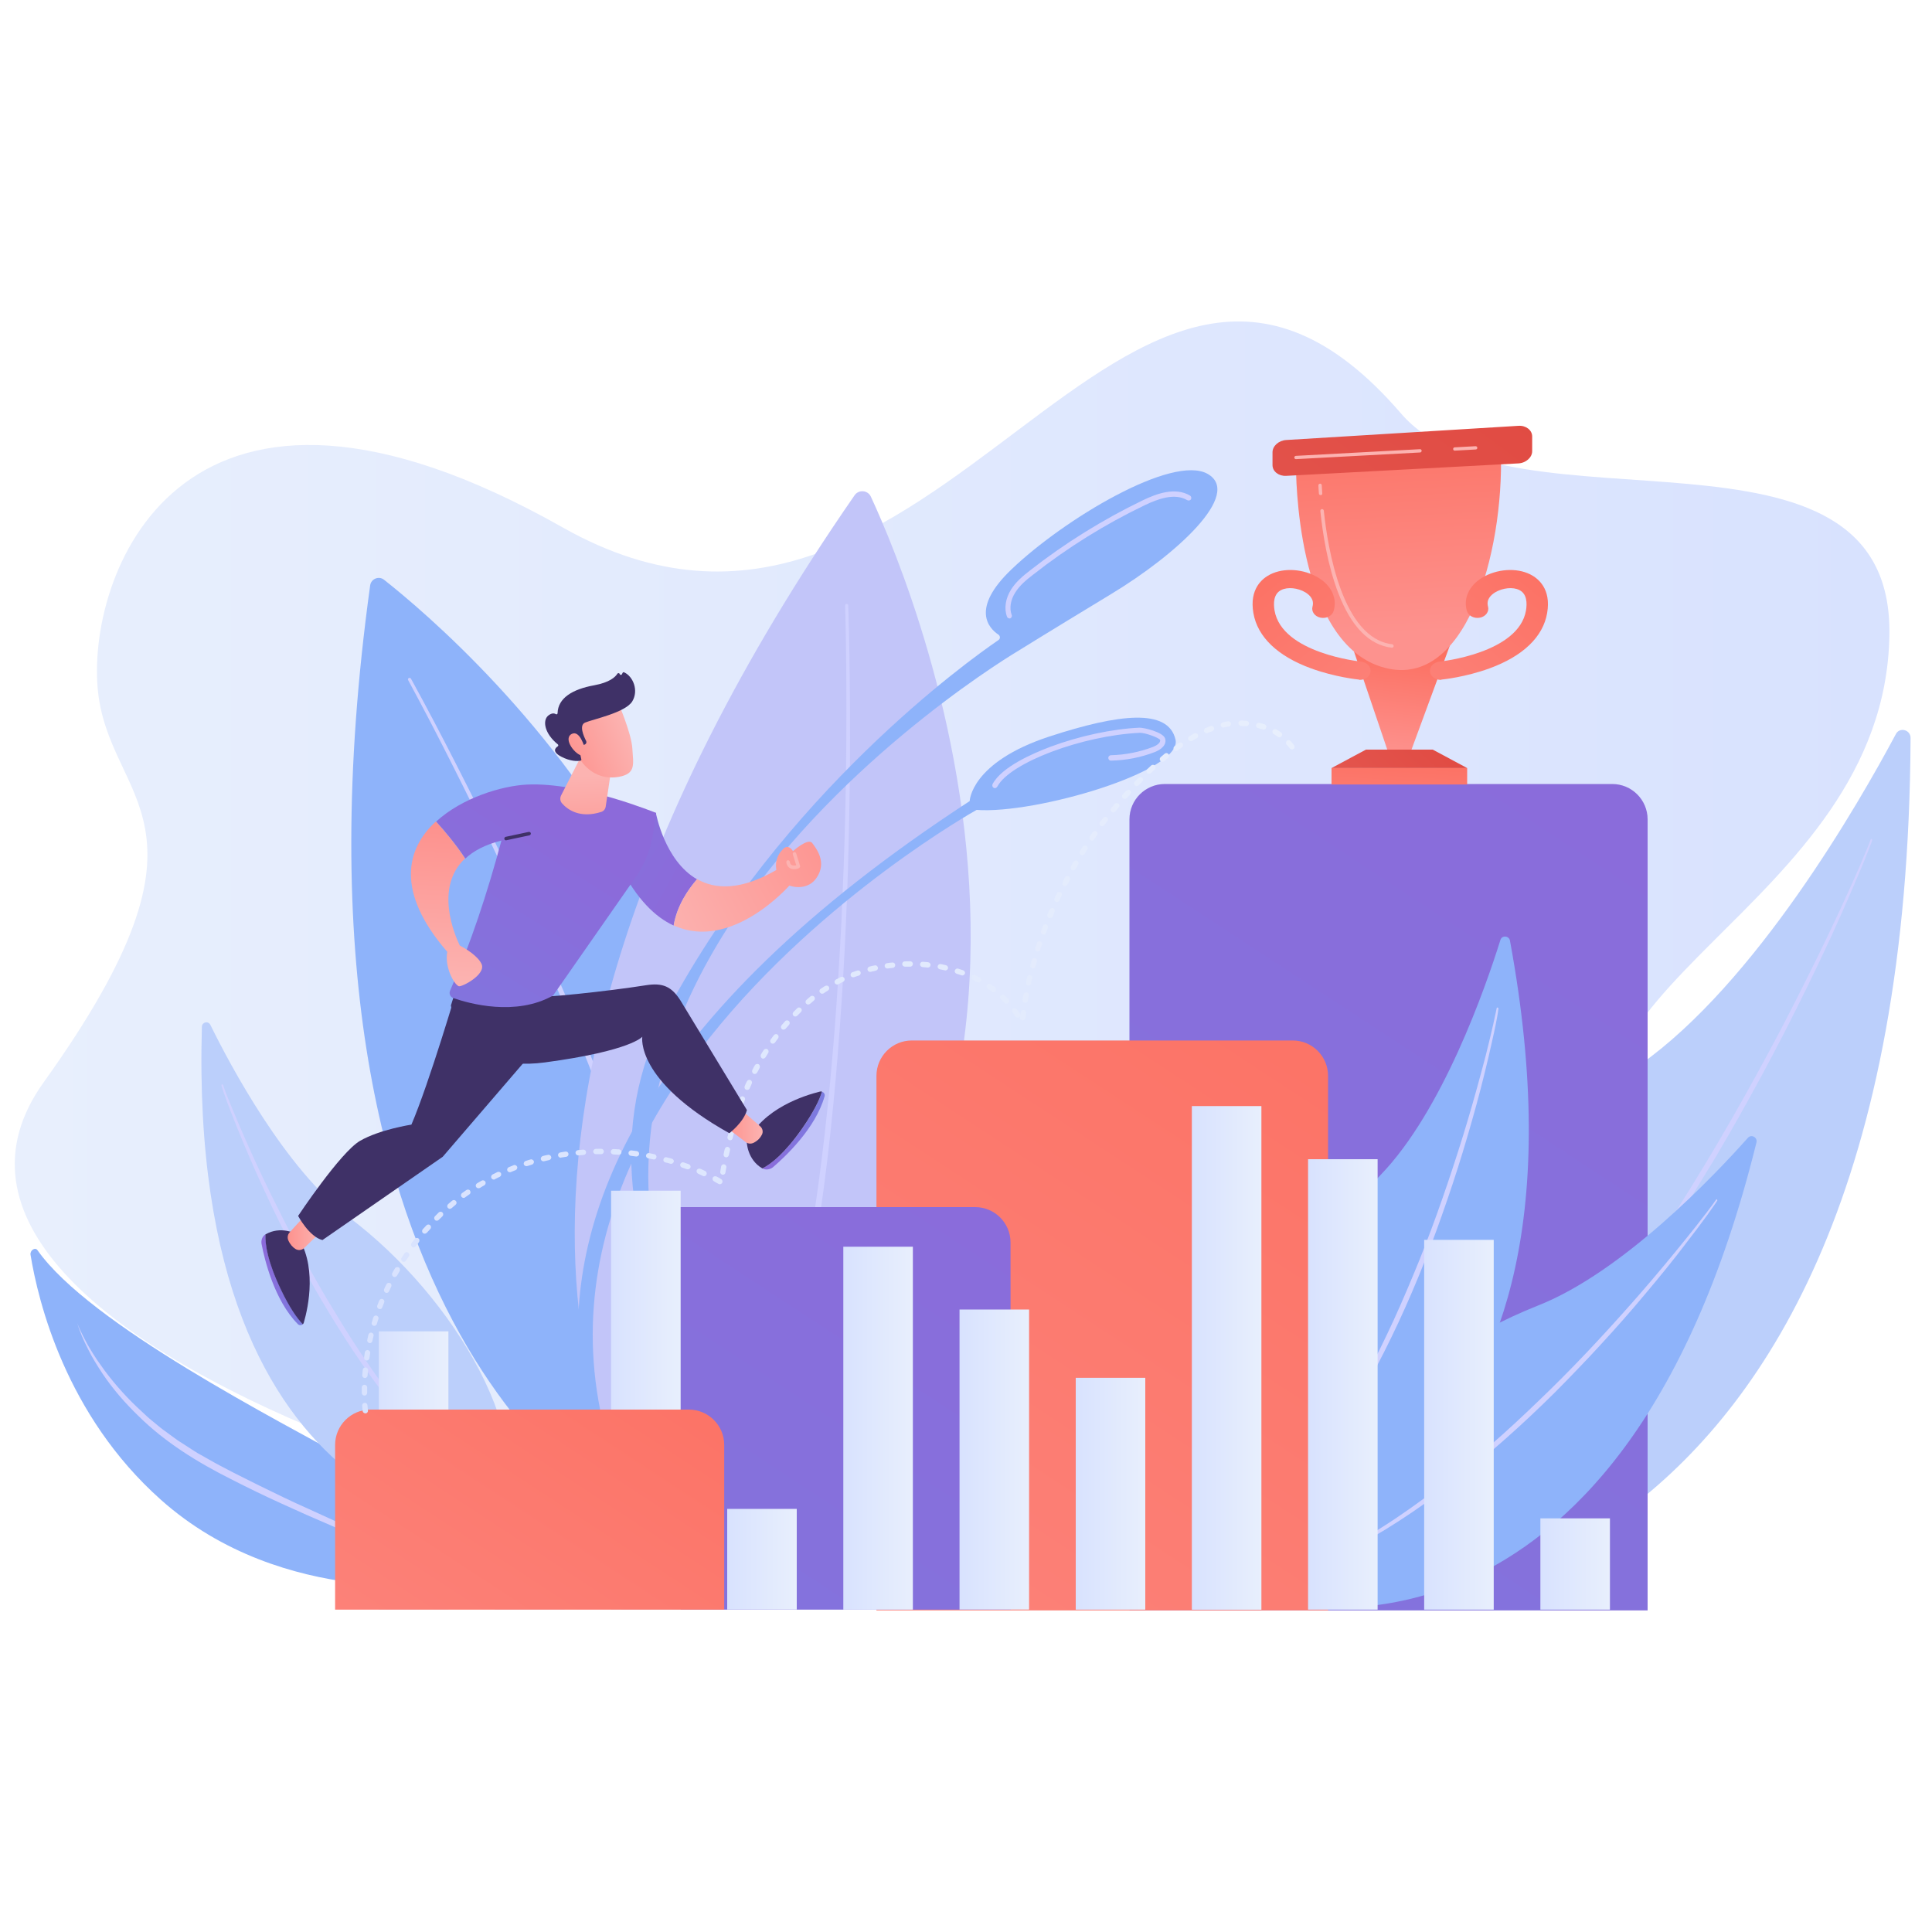 <?xml version="1.0" encoding="utf-8"?>
<!-- Generator: Adobe Illustrator 26.0.1, SVG Export Plug-In . SVG Version: 6.00 Build 0)  -->
<svg version="1.1" id="Layer_1" xmlns="http://www.w3.org/2000/svg" xmlns:xlink="http://www.w3.org/1999/xlink" x="0px" y="0px"
	 viewBox="0 0 2000 2000" style="enable-background:new 0 0 2000 2000;" xml:space="preserve">
<style type="text/css">
	.st0{fill:url(#SVGID_1_);}
	.st1{fill:#BBCFFB;}
	.st2{fill:#CFD1FF;}
	.st3{fill:#8EB3FA;}
	.st4{fill:#C2C5F9;}
	.st5{fill:url(#SVGID_00000090995486630172204610000007010180548571085488_);}
	.st6{fill:url(#SVGID_00000067197669183675685660000017744808219168826785_);}
	.st7{fill:url(#SVGID_00000078012877207506031420000009299881686735926426_);}
	.st8{fill:url(#SVGID_00000078736601654418703010000012550596124705868729_);}
	.st9{fill:url(#SVGID_00000147181118329428579380000009461136829331556269_);}
	.st10{fill:url(#SVGID_00000132072319111789168740000009305530081531798702_);}
	.st11{fill:url(#SVGID_00000072256292367770757230000016726922324149511306_);}
	.st12{fill:url(#SVGID_00000072245053736857374550000001090881181893621649_);}
	.st13{fill:url(#SVGID_00000008838379036375165780000012108734765091676315_);}
	.st14{fill:url(#SVGID_00000058552531306480668110000010622599844695625105_);}
	.st15{fill:url(#SVGID_00000011726502903514737270000008947743653806073731_);}
	.st16{fill:url(#SVGID_00000036964610235246971470000013042353359432963984_);}
	.st17{fill:url(#SVGID_00000166659177973799816470000015619705915587282577_);}
	.st18{fill:url(#SVGID_00000147927165003841143950000013811939848951810440_);}
	.st19{fill:url(#SVGID_00000115479439914468715070000009765325979022953115_);}
	.st20{fill:url(#SVGID_00000016049116359831697210000000578067824214328487_);}
	.st21{fill:url(#SVGID_00000049218506437496221620000012224640286382611897_);}
	.st22{fill:url(#SVGID_00000131354751681819061150000013541943254527729046_);}
	.st23{fill:url(#SVGID_00000117634179145956860330000010786520783656702877_);}
	.st24{fill:url(#SVGID_00000059284927332667016740000003835973222302698638_);}
	.st25{fill:url(#SVGID_00000134228171381343468690000014842175721274425523_);}
	.st26{fill:url(#SVGID_00000098937352428827396980000008028589414706805159_);}
	.st27{fill:url(#SVGID_00000074432282844553348520000002730658150190064787_);}
	.st28{fill:url(#SVGID_00000176763910149553809880000009909774808466194103_);}
	.st29{fill:url(#SVGID_00000088812005785793344410000007165365066026857603_);}
	.st30{fill:url(#SVGID_00000043437294917094440520000000040122925983647361_);}
	.st31{fill:url(#SVGID_00000093160753012132090280000016363251677622736032_);}
	.st32{fill:url(#SVGID_00000080206214598853930110000012002172321666377150_);}
	.st33{fill:url(#SVGID_00000150084019263924663690000002862400940971901590_);}
	.st34{fill:url(#SVGID_00000024696250182021006350000011595607982590532539_);}
	.st35{fill:url(#SVGID_00000160156300948552836080000007443491786708212117_);}
	.st36{fill:url(#SVGID_00000031892015287177036890000014172673450956016568_);}
	.st37{fill:url(#SVGID_00000092429466365747096530000007830303517519104667_);}
	.st38{fill:url(#SVGID_00000013898777026418846920000015341554160969521312_);}
	.st39{fill:url(#SVGID_00000173138857562687340920000001947091409962527113_);}
	.st40{fill:url(#SVGID_00000059312089447085593610000013668595008903140233_);}
	.st41{fill:url(#SVGID_00000063632237470974555560000004480034755637993376_);}
	.st42{fill:url(#SVGID_00000081645530211079820940000011639766821714167477_);}
	.st43{fill:url(#SVGID_00000044894708669917724760000000431888234247073201_);}
	.st44{fill:url(#SVGID_00000158724279874960143710000003938054655896580235_);}
	.st45{fill:url(#SVGID_00000094592955011857363900000007060729067825286314_);}
	.st46{fill:url(#SVGID_00000168119201407937949050000001446606236973415558_);}
	.st47{fill:url(#SVGID_00000116237866279467670520000008533599120167350404_);}
	.st48{fill:url(#SVGID_00000000931845224940000670000017589069470031848894_);}
	.st49{fill:url(#SVGID_00000049910379075376291120000016034387862103543437_);}
	.st50{fill:url(#SVGID_00000146489666729581012330000001967122858179174830_);}
</style>
<g id="Background">
</g>
<g id="Illustration">
	<g>
		
			<linearGradient id="SVGID_1_" gradientUnits="userSpaceOnUse" x1="2647.789" y1="1395.773" x2="4588.47" y2="1395.773" gradientTransform="matrix(-1 0 0 -1 4603.67 2387.554)">
			<stop  offset="0" style="stop-color:#D8E2FE"/>
			<stop  offset="1" style="stop-color:#E8EFFD"/>
		</linearGradient>
		<path class="st0" d="M1450.4,428.1c113.9,132.5,509.7-14.7,505.5,229.5c-4.9,286-393.7,370.1-267.8,571.1s-13.1,426.2-519.1,422
			c-506-4.1-1320-256.5-1123.8-530.3s65.5-288.1,55.8-409.2S190.7,324.5,582.5,546S1161.6,92.7,1450.4,428.1z"/>
		<g>
			<path class="st1" d="M1977.8,763.8c0-8.4-11.4-11.4-15.2-3.9c-38.5,72.1-145,257.7-264.9,342.3
				c-195.3,137.8-361.3,394.6-292.5,561.7C1405.2,1664.1,1974,1683.7,1977.8,763.8z"/>
			<path class="st2" d="M1938.1,869.9c-0.7,2.4-1.5,4.3-2.4,6.5l-2.5,6.3l-5,12.5c-3.5,8.4-7,16.6-10.6,24.9
				c-7.2,16.6-14.5,33.1-22,49.5c-15.1,32.7-31,65.2-47.4,97.3c-16.4,32-33.7,63.9-51.5,95.3l-6.7,11.7l-6.8,11.7
				c-4.6,7.8-9,15.6-13.9,23.3l-14.1,23.1l-14.3,23c-38.6,61-80.5,120.1-126.4,175.8c-2.8,3.6-5.7,7-8.7,10.4l-8.8,10.3l-8.8,10.3
				c-3,3.4-6.2,6.7-9,10.1c-6.2,6.6-12,13.4-18.4,19.9l-18.8,19.5c-25.6,25.5-52.3,49.9-80.5,72.4c-0.4,0.3-1,0.3-1.2-0.2
				c-0.3-0.4-0.3-0.9,0.1-1.2l0,0c27.6-23.1,54-47.7,78.9-73.6l18.5-19.6c6.2-6.6,11.9-13.4,18.1-20.1c3-3.4,6.1-6.7,8.9-10.1
				l8.7-10.4l8.7-10.4c2.9-3.5,5.9-6.9,8.5-10.5l16.8-21c5.6-7.1,11-14.2,16.5-21.5c2.8-3.7,5.5-7.2,8.2-10.7l8-10.9l8-10.9
				c2.7-3.7,5.3-7.3,7.9-11c20.9-29.4,40.8-59.4,60.1-89.7c38.7-60.8,74.3-123.6,107.9-187.3c16.6-31.9,32.8-64.2,48.4-96.7
				c7.8-16.3,15.4-32.5,22.8-49c3.8-8.3,7.3-16.4,10.9-24.7l5.2-12.4l2.6-6.3c0.8-2.1,1.6-4.2,2.4-6.2l0.1-0.2
				c0.2-0.5,0.6-0.7,1.2-0.6C1938,868.9,1938.3,869.5,1938.1,869.9z"/>
		</g>
		<g>
			<path class="st3" d="M397.6,600.2c82.9,65.4,549.4,465.4,252.6,970.7c0,0-375-184.3-267-965C384.2,599.1,392.3,595.9,397.6,600.2
				z"/>
			<path class="st2" d="M425.4,702.5c16.3,29.6,31.9,59.4,47.2,89.4s30.3,60.2,45,90.6c29.4,60.8,57.3,122.2,83.2,184.4
				c25.9,62.2,50.1,125.3,70.8,189.6c10.5,32,19.6,64.6,27.7,97.4c8,32.8,14.7,66,18.7,99.8c0.3,2-1.2,3.8-3.2,4
				c-2,0.2-3.8-1.2-4-3.2l0,0l0,0c-3.8-33.3-10.4-66.3-18.1-99c-7.8-32.6-16.8-65.1-27.1-97.1c-20.3-64.2-44.1-127.2-69.7-189.5
				c-25.7-62.3-53.2-123.8-82.2-184.6c-14.4-30.4-29.4-60.7-44.5-90.7s-30.7-60.1-46.7-89.6l0,0c-0.4-0.7-0.1-1.6,0.6-2.1
				C423.9,701.5,424.9,701.8,425.4,702.5z"/>
		</g>
		<g>
			<path class="st4" d="M901.5,514.1c48.1,103.7,304,719.1-230.3,1062.9c0,0-272.7-361.7,213.4-1064.2
				C888.9,506.5,898.3,507.3,901.5,514.1z"/>
			<path class="st2" d="M878.1,626.7c1.2,36.5,1.6,73.1,1.8,109.6c0.2,36.5-0.1,73.1-0.8,109.6c-0.7,36.5-1.7,73.1-3.4,109.5
				c-1.5,36.5-3.8,73-6.4,109.4c-5.3,72.9-12.8,145.8-24.2,218c-5.6,36.2-12.5,72.2-20.7,107.9c-8.4,35.6-18.2,71-30.7,105.6
				c-0.7,1.8-2.8,2.9-4.7,2.2c-1.8-0.7-2.9-2.8-2.2-4.7l0,0l0,0c12.6-34.2,22.5-69.2,30.9-104.7c8.4-35.4,15.5-71.2,21.2-107.3
				c11.7-72.1,19.6-144.6,25.2-217.4c2.8-36.4,5-72.8,6.9-109.2c1.6-36.4,3.1-73,3.9-109.4c0.9-36.5,1.3-73,1.3-109.5
				c0-36.5-0.3-73-1.3-109.5l0,0c0-0.8,0.6-1.5,1.5-1.6C877.3,625.2,878.1,625.8,878.1,626.7z"/>
		</g>
		<g>
			<path class="st3" d="M468.3,1639.2c0,0-14.9-76.6-100.9-124.5c-80-44.6-274.4-143.5-328.6-220.5c-2.4-3.5-7.9,0.2-7.2,4.7
				c7.9,48.4,36.4,166,135,253.7C293.7,1665.9,468.3,1639.2,468.3,1639.2z"/>
			<path class="st2" d="M80,1369.7c1.6,4.5,3.8,8.9,5.9,13.1c2.2,4.2,4.3,8.5,6.8,12.6c2.4,4.1,5,8.2,7.6,12.1
				c2.7,3.9,5.5,7.8,8.3,11.7c11.5,15.3,24.3,29.5,38.5,42.3l5.2,4.9c1.6,1.6,3.7,3.1,5.4,4.6c3.8,3,7.3,6.2,11.1,9l11.5,8.4
				c2,1.3,3.8,2.9,5.9,4.1l6.1,3.9c3.9,2.6,8,5.2,12,7.7l12.4,7c8.2,4.8,16.8,9,25.4,13.6c17.1,8.7,34.4,17.2,51.7,25.5
				c8.7,4.1,17.3,8.2,26.2,12.1l26.3,12c17.5,8.1,35.1,15.9,52.3,24.8c8.6,4.4,16.9,9.2,25.2,14.5c8.1,5.3,15.8,11.5,22.6,18.5
				c0.4,0.4,0.4,0.9,0,1.2c-0.4,0.4-0.9,0.4-1.2,0h-0.1c-3.7-3.1-7.2-6.4-11.1-8.9c-3.8-2.9-7.9-5.3-11.8-7.9
				c-8.3-4.8-16.6-9.2-25.4-13.3c-17.3-8.3-35-15.8-52.7-23.4l-26.5-11.5c-8.8-3.9-17.6-7.9-26.4-11.9c-8.8-3.9-17.5-8.2-26.2-12.3
				c-8.6-4.2-17.3-8.5-25.9-12.9c-34.4-17.3-68.1-38-95.8-65.4c-14.1-13.6-26.8-28.3-37.5-44.3c-5.3-8.1-10.5-16.4-14.7-25
				c-4.4-8.6-8.4-17.5-11.1-26.8C79.9,1369.8,79.9,1369.8,80,1369.7C80,1369.6,80,1369.6,80,1369.7z"/>
		</g>
		<g>
			<path class="st1" d="M209,1062.8c0.2-4.8,6.6-6.3,8.8-1.8c20.5,41.7,77.7,149.4,144.2,199.7c108.4,82,198,231.2,155.8,325
				C517.7,1585.3,194,1586,209,1062.8z"/>
			<path class="st2" d="M231.1,1123.6c0.4,1,0.8,2.3,1.2,3.5l1.3,3.6l2.8,7.2l5.9,14.2c3.9,9.4,8,18.9,12.1,28.2
				c8.3,18.8,16.8,37.4,25.9,55.7c18.1,36.9,37.1,73.1,57.9,108.3c10.6,17.6,21.1,35.1,32.4,52.1c11.4,17,23,33.9,35.3,50.1
				c24.5,32.6,51.7,63.5,82.1,91.1c0.4,0.4,0.5,0.9,0.1,1.2c-0.4,0.4-0.9,0.4-1.2,0.1c-15.8-13.1-30.7-27.4-44.8-42.4
				c-14.1-15.1-27.2-30.8-39.9-47.1c-25.2-32.5-47.8-66.9-68.8-102.5c-10.5-17.7-20.3-35.7-29.9-54s-18.8-36.5-27.4-55.2
				c-8.7-18.6-17-37.4-24.9-56.4c-3.9-9.4-7.8-19.1-11.5-28.5c-1.7-4.8-3.8-9.5-5.4-14.4l-2.7-7.3l-1.2-3.7
				c-0.4-1.2-0.8-2.4-1.2-3.8c-0.1-0.5,0.2-1,0.6-1.1c0.5-0.1,0.9,0.2,1.1,0.6L231.1,1123.6z"/>
		</g>
		<g>
			<path class="st3" d="M815.5,1547.9c0,0-256-256.2-124.5-502.1c120.3-224.8,310.7-361.5,342.6-383.2c2-1.3,2-4.2,0-5.6
				c-9.9-6.6-29.3-26.8,13.6-67.7c54-51.7,166.7-119.4,203-98.7c36.2,20.7-32.1,83.4-100.5,124.7c-68.3,41.4-95.2,58.2-95.2,58.2
				S384.9,1067.5,815.5,1547.9z"/>
			<path class="st2" d="M1045.1,640.2c-1.1,0-2.2-0.6-2.6-1.7c-3.3-8.5-1.6-19.1,4.2-28.3c5-7.9,12.2-14,19.6-19.7
				c36-28.2,75.2-52.5,116.3-72.4c14.9-7.2,34-14.2,49.4-5c1.2,0.8,1.6,2.5,0.9,3.8c-0.8,1.2-2.5,1.6-3.8,0.9
				c-13.1-7.8-30.5-1.3-44.1,5.2c-40.9,19.6-79.8,43.8-115.4,71.8c-7.2,5.5-14,11.2-18.5,18.4c-5,7.7-6.4,16.5-3.8,23.4
				c0.6,1.4-0.2,3-1.6,3.6C1045.8,640.2,1045.4,640.2,1045.1,640.2z"/>
		</g>
		<g>
			<path class="st3" d="M1003.8,829.3c0,0,0.9-40.1,82.6-66.9c72-23.5,123-29.5,130.5,3.3c7.4,32.7-145.4,77.3-205.9,72.7
				c0,0-637.2,354.6-297.9,820.1C713.1,1658.5,314.2,1278.4,1003.8,829.3z"/>
			<path class="st2" d="M1029.8,815.9c-0.5,0-0.9-0.1-1.2-0.4c-1.3-0.7-1.7-2.4-1.1-3.8c9.6-18,42-31.9,60.3-38.8
				c29.6-11,63.9-18.4,91.8-19.6c4.2-0.2,24.3,4.5,26.5,11.1c2.1,6.6-4.3,11.7-10.6,14.1c-14.5,5.6-29.8,8.6-45.4,8.9
				c-1.5,0.1-2.8-1.2-2.8-2.8s1.2-2.8,2.8-2.8c15-0.4,29.6-3.3,43.5-8.6c3.5-1.3,8.2-4.3,7.3-7.3c-1.2-2.2-15.6-7.5-20.9-7.3
				c-59.7,2.8-134.1,30.8-147.4,55.4C1031.7,815.4,1030.8,815.9,1029.8,815.9z"/>
		</g>
		
			<linearGradient id="SVGID_00000148638992112256621050000007112971177262780094_" gradientUnits="userSpaceOnUse" x1="1849.42" y1="1764.57" x2="529.731" y2="-250.822" gradientTransform="matrix(1 0 0 -1 0 2387.554)">
			<stop  offset="0" style="stop-color:#8C6ADA"/>
			<stop  offset="1" style="stop-color:#7A7CE0"/>
		</linearGradient>
		<path style="fill:url(#SVGID_00000148638992112256621050000007112971177262780094_);" d="M1705.7,1667.1h-536.5V848.2
			c0-20.2,16.4-36.6,36.6-36.6H1669c20.2,0,36.6,16.4,36.6,36.6V1667.1L1705.7,1667.1z"/>
		<g>
			<path class="st3" d="M1818.3,1182.6c1.2-5.2-5.3-8.8-8.9-4.7c-34.9,39.2-129.6,139-217.3,173.6
				c-142.7,56.5-285.4,191.7-267.8,306.3C1324.2,1657.9,1676.5,1756.4,1818.3,1182.6z"/>
			<path class="st2" d="M1777.6,1243c-0.8,1.4-1.6,2.6-2.5,3.8l-2.5,3.6l-5,7.1c-3.4,4.7-6.8,9.3-10.4,14.1
				c-7,9.2-14.1,18.5-21.1,27.5c-14.3,18.3-29.3,36.1-44.2,53.7c-15.1,17.6-30.7,34.8-46.5,51.7c-16,16.8-32,33.6-48.8,49.7
				c-33.4,32.2-68.6,62.7-105.7,90.6c-18.7,13.9-37.8,27-57.6,39.1c-19.8,11.9-40.3,23.1-61.5,32.7c-0.5,0.2-1,0-1.2-0.5
				c-0.2-0.5,0-1,0.5-1.2l0,0c20.7-10.4,40.8-21.8,60.2-34.3c19.5-12.3,38.3-25.9,56.7-39.7c18.5-14.1,36.2-28.6,53.7-43.8
				c17.5-15.1,34.4-30.9,51-46.9c33.4-31.9,65.1-65.7,95.8-100.4c15.3-17.3,30.3-35,45-52.9c7.3-8.9,14.6-18,21.8-27l10.7-13.8
				l5.2-6.9l2.6-3.5c0.8-1.2,1.6-2.4,2.5-3.5l0.1-0.2c0.3-0.5,0.8-0.6,1.2-0.3C1777.7,1242.1,1777.9,1242.7,1777.6,1243z"/>
		</g>
		<g>
			<path class="st3" d="M1563.1,973.7c-1-5.2-8.4-5.7-9.9-0.6c-15.4,49.2-59.8,176.8-124.1,243.3
				c-104.9,108.2-177.9,286.9-115.6,382.3C1313.4,1598.8,1668.4,1544.4,1563.1,973.7z"/>
			<path class="st2" d="M1551.2,1044.1c-0.2,1.6-0.5,2.9-0.6,4.3l-0.7,4.1l-1.6,8.4c-1.1,5.6-2.4,11.2-3.6,16.6
				c-2.5,11.2-5,22.2-7.8,33.3c-5.4,22.1-11.5,44.1-17.9,65.9c-6.4,21.8-13.3,43.6-20.7,65.1c-7.4,21.6-15.1,43-23.6,64.2
				c-16.7,42.3-35.9,83.9-57.8,123.9c-11.2,19.8-23,39.5-35.7,58.3c-12.9,18.8-26.8,37.1-41.9,54.2c-0.4,0.4-0.9,0.5-1.2,0.1
				c-0.4-0.4-0.5-0.9-0.1-1.2l0,0c14.3-17.7,27.6-36,39.9-55c12.4-19,23.8-38.6,34.5-58.6c10.8-19.9,20.7-40.3,30.3-61
				c9.4-20.6,18.3-41.7,26.8-62.6c16.9-42.2,31.6-85.2,45.1-128.6c6.7-21.7,12.9-43.5,18.8-65.5c3-11,5.9-21.9,8.5-33.1l3.9-16.6
				l1.8-8.4l0.9-4.1c0.3-1.3,0.6-2.8,0.8-3.9v-0.2c0.1-0.5,0.6-0.8,1-0.7C1551,1043.3,1551.3,1043.6,1551.2,1044.1z"/>
		</g>
		
			<linearGradient id="SVGID_00000016046834450770464800000009785022189489589161_" gradientUnits="userSpaceOnUse" x1="1446.089" y1="1468.406" x2="470.838" y2="-20.969" gradientTransform="matrix(1 0 0 -1 0 2387.554)">
			<stop  offset="0" style="stop-color:#FC7062"/>
			<stop  offset="1" style="stop-color:#FD928E"/>
		</linearGradient>
		<path style="fill:url(#SVGID_00000016046834450770464800000009785022189489589161_);" d="M1374.9,1667.1H907.3v-553.4
			c0-20.2,16.4-36.6,36.6-36.6h394.3c20.2,0,36.6,16.4,36.6,36.6V1667.1L1374.9,1667.1z"/>
		
			<linearGradient id="SVGID_00000100375793295281877090000011510008380107577786_" gradientUnits="userSpaceOnUse" x1="1075.516" y1="1269.08" x2="339.428" y2="144.948" gradientTransform="matrix(1 0 0 -1 0 2387.554)">
			<stop  offset="0" style="stop-color:#8C6ADA"/>
			<stop  offset="1" style="stop-color:#7A7CE0"/>
		</linearGradient>
		<path style="fill:url(#SVGID_00000100375793295281877090000011510008380107577786_);" d="M1046.3,1666.3h-403v-380.1
			c0-20.2,16.4-36.6,36.6-36.6h329.6c20.2,0,36.6,16.4,36.6,36.6L1046.3,1666.3L1046.3,1666.3z"/>
		<g>
			
				<linearGradient id="SVGID_00000057136366925281002440000003930941564912825729_" gradientUnits="userSpaceOnUse" x1="1450.951" y1="1713.539" x2="1438.254" y2="1606.518" gradientTransform="matrix(1 0 0 -1 0 2387.554)">
				<stop  offset="0" style="stop-color:#FC7062"/>
				<stop  offset="1" style="stop-color:#FD928E"/>
			</linearGradient>
			<polygon style="fill:url(#SVGID_00000057136366925281002440000003930941564912825729_);" points="1460,779.2 1437.2,779.2 
				1401.7,674.6 1500.8,668.5 			"/>
			
				<linearGradient id="SVGID_00000102509265147534330340000011278329790138075535_" gradientUnits="userSpaceOnUse" x1="1444.404" y1="1967.793" x2="1457.101" y2="1731.986" gradientTransform="matrix(1 0 0 -1 0 2387.554)">
				<stop  offset="0" style="stop-color:#FC7062"/>
				<stop  offset="1" style="stop-color:#FD928E"/>
			</linearGradient>
			<path style="fill:url(#SVGID_00000102509265147534330340000011278329790138075535_);" d="M1341.6,480.2
				c-0.1,8.8-0.1,181.9,87.8,209.9c87.9,28.1,127.4-118.3,124.3-222.5L1341.6,480.2z"/>
			
				<linearGradient id="SVGID_00000055680365723715408710000008087544950976643215_" gradientUnits="userSpaceOnUse" x1="1449.965" y1="1605.872" x2="1441.64" y2="1469.541" gradientTransform="matrix(1 0 0 -1 0 2387.554)">
				<stop  offset="0" style="stop-color:#FC7062"/>
				<stop  offset="1" style="stop-color:#FD928E"/>
			</linearGradient>
			
				<rect x="1378.4" y="795.1" style="fill:url(#SVGID_00000055680365723715408710000008087544950976643215_);" width="140.4" height="17"/>
			
				<linearGradient id="SVGID_00000106826843594516403900000015647838541127783093_" gradientUnits="userSpaceOnUse" x1="1510.966" y1="1660.539" x2="1339.446" y2="1473.213" gradientTransform="matrix(1 0 0 -1 0 2387.554)">
				<stop  offset="0" style="stop-color:#DF473E"/>
				<stop  offset="1" style="stop-color:#E7605B"/>
			</linearGradient>
			<polygon style="fill:url(#SVGID_00000106826843594516403900000015647838541127783093_);" points="1518.8,795.1 1378.4,795.1 
				1414,776 1483.2,776 			"/>
			
				<linearGradient id="SVGID_00000112622427397414821010000002427068310302401207_" gradientUnits="userSpaceOnUse" x1="1597.438" y1="2113.955" x2="1112.525" y2="1468.297" gradientTransform="matrix(1 0 0 -1 0 2387.554)">
				<stop  offset="0" style="stop-color:#DF473E"/>
				<stop  offset="1" style="stop-color:#E7605B"/>
			</linearGradient>
			<path style="fill:url(#SVGID_00000112622427397414821010000002427068310302401207_);" d="M1331.4,455.5
				c-7.7,0.5-14.1,6.2-14.1,12.7v13.3c0,6.5,6.4,11.5,14.1,11.1l240.6-12.9c7.7-0.5,14.1-6.2,14.1-12.6v-15.3
				c0-6.5-6.4-11.5-14.1-11L1331.4,455.5z"/>
			
				<linearGradient id="SVGID_00000126284327083627087800000009141833975674260398_" gradientUnits="userSpaceOnUse" x1="1602.32" y1="1810.555" x2="1374.307" y2="1525.247" gradientTransform="matrix(1 0 0 -1 0 2387.554)">
				<stop  offset="0" style="stop-color:#FC7062"/>
				<stop  offset="1" style="stop-color:#FD928E"/>
			</linearGradient>
			<path style="fill:url(#SVGID_00000126284327083627087800000009141833975674260398_);" d="M1491.4,703.8c-5.6,0-10.5-3.6-11.1-8.4
				c-0.7-5.1,3.8-9.8,9.8-10.5c1.2-0.1,81.9-8.6,89.6-52.9c1.2-7.4,1.2-17.2-6.9-21.2c-6.6-3.4-17.3-2.3-25.2,2.5
				c-4.4,2.8-9.2,7.4-7.2,14.7c1.4,5-2.3,10.2-8.3,11.4s-12-1.8-13.6-7c-3.8-13,2.2-26,15.7-34.3c15.1-9.2,35.5-10.7,49.9-3.5
				c8.4,4.2,21.8,15.1,17.5,40c-4.2,24.6-24.9,44.6-59.7,57.3c-24.9,9.1-48.6,11.5-49.6,11.6
				C1492.3,703.7,1491.8,703.8,1491.4,703.8z"/>
			
				<linearGradient id="SVGID_00000182512669492616248200000013242170499817745847_" gradientUnits="userSpaceOnUse" x1="11548.44" y1="1810.555" x2="11320.427" y2="1525.246" gradientTransform="matrix(-1 0 0 -1 12845.219 2387.554)">
				<stop  offset="0" style="stop-color:#FC7062"/>
				<stop  offset="1" style="stop-color:#FD928E"/>
			</linearGradient>
			<path style="fill:url(#SVGID_00000182512669492616248200000013242170499817745847_);" d="M1407.7,703.8c5.6,0,10.5-3.6,11.1-8.4
				c0.7-5.1-3.8-9.8-9.8-10.5c-1.2-0.1-81.9-8.6-89.6-52.9c-1.2-7.4-1.2-17.2,6.9-21.2c6.6-3.4,17.3-2.3,25.2,2.5
				c4.4,2.8,9.2,7.4,7.2,14.7c-1.4,5,2.3,10.2,8.3,11.4s12-1.8,13.6-7c3.8-13-2.2-26-15.7-34.3c-15.1-9.2-35.5-10.7-49.9-3.5
				c-8.4,4.2-21.8,15.1-17.5,40c4.2,24.6,24.9,44.6,59.7,57.3c24.9,9.1,48.6,11.5,49.6,11.6C1406.7,703.7,1407.3,703.8,1407.7,703.8
				z"/>
			
				<linearGradient id="SVGID_00000057110674379479961360000016503310804530447244_" gradientUnits="userSpaceOnUse" x1="1579.362" y1="2233.302" x2="1522.224" y2="1950.333" gradientTransform="matrix(1 0 0 -1 0 2387.554)">
				<stop  offset="0" style="stop-color:#FD928E"/>
				<stop  offset="1" style="stop-color:#FCB3B1"/>
			</linearGradient>
			<path style="fill:url(#SVGID_00000057110674379479961360000016503310804530447244_);" d="M1506,466.5c-1,0-1.7-0.7-1.7-1.6
				c-0.1-1,0.7-1.8,1.6-1.8l21.6-1.2c1,0,1.8,0.7,1.8,1.6c0.1,1-0.7,1.8-1.6,1.8L1506,466.5C1506.1,466.5,1506,466.5,1506,466.5z"/>
			
				<linearGradient id="SVGID_00000146479904945308439930000015567780250198987700_" gradientUnits="userSpaceOnUse" x1="1473.834" y1="2254.61" x2="1416.697" y2="1971.642" gradientTransform="matrix(1 0 0 -1 0 2387.554)">
				<stop  offset="0" style="stop-color:#FD928E"/>
				<stop  offset="1" style="stop-color:#FCB3B1"/>
			</linearGradient>
			<path style="fill:url(#SVGID_00000146479904945308439930000015567780250198987700_);" d="M1341.6,475.3c-1,0-1.7-0.7-1.7-1.6
				c-0.1-1,0.7-1.8,1.6-1.8l128.4-6.9c1-0.1,1.8,0.7,1.8,1.6s-0.7,1.8-1.6,1.8L1341.6,475.3C1341.7,475.3,1341.7,475.3,1341.6,475.3
				z"/>
			
				<linearGradient id="SVGID_00000004506681235621309000000012138166367939043518_" gradientUnits="userSpaceOnUse" x1="1497.871" y1="2249.758" x2="1440.733" y2="1966.789" gradientTransform="matrix(1 0 0 -1 0 2387.554)">
				<stop  offset="0" style="stop-color:#FD928E"/>
				<stop  offset="1" style="stop-color:#FCB3B1"/>
			</linearGradient>
			<path style="fill:url(#SVGID_00000004506681235621309000000012138166367939043518_);" d="M1440.9,670.5c-0.1,0-0.2,0-0.2,0
				c-23.2-2.7-41.9-21.7-55.2-56.3c-11.1-28.6-16.3-62.2-18.7-85.2c-0.1-1,0.6-1.8,1.6-2c1-0.1,1.8,0.6,2,1.6
				c4.1,39.6,19.4,132.3,70.7,138.3c1,0.1,1.6,1,1.6,2C1442.6,669.7,1441.9,670.5,1440.9,670.5z"/>
			
				<linearGradient id="SVGID_00000137118174426804974720000014397269652018779559_" gradientUnits="userSpaceOnUse" x1="1443.509" y1="2260.732" x2="1386.372" y2="1977.764" gradientTransform="matrix(1 0 0 -1 0 2387.554)">
				<stop  offset="0" style="stop-color:#FD928E"/>
				<stop  offset="1" style="stop-color:#FCB3B1"/>
			</linearGradient>
			<path style="fill:url(#SVGID_00000137118174426804974720000014397269652018779559_);" d="M1367,512.5c-1,0-1.6-0.7-1.7-1.6
				c-0.4-5.2-0.5-8.4-0.5-8.4c0-1,0.7-1.7,1.7-1.8c1.1-0.1,1.7,0.7,1.8,1.7c0,0,0.1,3.1,0.5,8.4c0.1,1-0.7,1.8-1.6,1.8
				C1367.1,512.5,1367.1,512.5,1367,512.5z"/>
		</g>
		<g>
			
				<linearGradient id="SVGID_00000109733747924289839960000009066795476387040905_" gradientUnits="userSpaceOnUse" x1="392.193" y1="865.341" x2="464.154" y2="865.341" gradientTransform="matrix(1 0 0 -1 0 2387.554)">
				<stop  offset="0" style="stop-color:#D8E2FE"/>
				<stop  offset="1" style="stop-color:#E8EFFD"/>
			</linearGradient>
			
				<rect x="392.2" y="1378.2" style="fill:url(#SVGID_00000109733747924289839960000009066795476387040905_);" width="72" height="288.1"/>
			
				<linearGradient id="SVGID_00000012463473460072698030000010010265223300919431_" gradientUnits="userSpaceOnUse" x1="512.403" y1="815.707" x2="584.365" y2="815.707" gradientTransform="matrix(1 0 0 -1 0 2387.554)">
				<stop  offset="0" style="stop-color:#D8E2FE"/>
				<stop  offset="1" style="stop-color:#E8EFFD"/>
			</linearGradient>
			
				<rect x="512.4" y="1477.4" style="fill:url(#SVGID_00000012463473460072698030000010010265223300919431_);" width="72" height="189"/>
			
				<linearGradient id="SVGID_00000051366225602833736680000015456689778415708811_" gradientUnits="userSpaceOnUse" x1="632.613" y1="938.073" x2="704.575" y2="938.073" gradientTransform="matrix(1 0 0 -1 0 2387.554)">
				<stop  offset="0" style="stop-color:#D8E2FE"/>
				<stop  offset="1" style="stop-color:#E8EFFD"/>
			</linearGradient>
			
				<rect x="632.6" y="1232.6" style="fill:url(#SVGID_00000051366225602833736680000015456689778415708811_);" width="72" height="433.7"/>
			
				<linearGradient id="SVGID_00000002376832805179979590000002887520787724822188_" gradientUnits="userSpaceOnUse" x1="752.823" y1="773.413" x2="824.785" y2="773.413" gradientTransform="matrix(1 0 0 -1 0 2387.554)">
				<stop  offset="0" style="stop-color:#D8E2FE"/>
				<stop  offset="1" style="stop-color:#E8EFFD"/>
			</linearGradient>
			
				<rect x="752.8" y="1562" style="fill:url(#SVGID_00000002376832805179979590000002887520787724822188_);" width="72" height="104.2"/>
			
				<linearGradient id="SVGID_00000025427368617166538840000012757569046106586270_" gradientUnits="userSpaceOnUse" x1="873.033" y1="909.072" x2="944.995" y2="909.072" gradientTransform="matrix(1 0 0 -1 0 2387.554)">
				<stop  offset="0" style="stop-color:#D8E2FE"/>
				<stop  offset="1" style="stop-color:#E8EFFD"/>
			</linearGradient>
			
				<rect x="873" y="1290.6" style="fill:url(#SVGID_00000025427368617166538840000012757569046106586270_);" width="72" height="375.7"/>
			
				<linearGradient id="SVGID_00000114066864019708179030000017103862739004218529_" gradientUnits="userSpaceOnUse" x1="993.346" y1="876.633" x2="1065.308" y2="876.633" gradientTransform="matrix(1 0 0 -1 0 2387.554)">
				<stop  offset="0" style="stop-color:#D8E2FE"/>
				<stop  offset="1" style="stop-color:#E8EFFD"/>
			</linearGradient>
			
				<rect x="993.3" y="1355.6" style="fill:url(#SVGID_00000114066864019708179030000017103862739004218529_);" width="72" height="310.6"/>
			
				<linearGradient id="SVGID_00000014622558854439122450000018373465667308501656_" gradientUnits="userSpaceOnUse" x1="1113.556" y1="841.217" x2="1185.518" y2="841.217" gradientTransform="matrix(1 0 0 -1 0 2387.554)">
				<stop  offset="0" style="stop-color:#D8E2FE"/>
				<stop  offset="1" style="stop-color:#E8EFFD"/>
			</linearGradient>
			
				<rect x="1113.6" y="1426.3" style="fill:url(#SVGID_00000014622558854439122450000018373465667308501656_);" width="72" height="240"/>
			
				<linearGradient id="SVGID_00000031909991958229100230000010627569034139955108_" gradientUnits="userSpaceOnUse" x1="1233.766" y1="981.907" x2="1305.728" y2="981.907" gradientTransform="matrix(1 0 0 -1 0 2387.554)">
				<stop  offset="0" style="stop-color:#D8E2FE"/>
				<stop  offset="1" style="stop-color:#E8EFFD"/>
			</linearGradient>
			
				<rect x="1233.8" y="1145" style="fill:url(#SVGID_00000031909991958229100230000010627569034139955108_);" width="72" height="521.4"/>
			
				<linearGradient id="SVGID_00000097458031965863534090000008117557181767689609_" gradientUnits="userSpaceOnUse" x1="1354.079" y1="954.446" x2="1426.041" y2="954.446" gradientTransform="matrix(1 0 0 -1 0 2387.554)">
				<stop  offset="0" style="stop-color:#D8E2FE"/>
				<stop  offset="1" style="stop-color:#E8EFFD"/>
			</linearGradient>
			
				<rect x="1354.1" y="1200" style="fill:url(#SVGID_00000097458031965863534090000008117557181767689609_);" width="72" height="466.3"/>
			
				<linearGradient id="SVGID_00000052813850101853349720000011919403447899344529_" gradientUnits="userSpaceOnUse" x1="1474.289" y1="912.614" x2="1546.251" y2="912.614" gradientTransform="matrix(1 0 0 -1 0 2387.554)">
				<stop  offset="0" style="stop-color:#D8E2FE"/>
				<stop  offset="1" style="stop-color:#E8EFFD"/>
			</linearGradient>
			
				<rect x="1474.3" y="1283.5" style="fill:url(#SVGID_00000052813850101853349720000011919403447899344529_);" width="72" height="382.8"/>
			
				<linearGradient id="SVGID_00000024700680232467843100000002262074303804146816_" gradientUnits="userSpaceOnUse" x1="1594.602" y1="768.485" x2="1666.564" y2="768.485" gradientTransform="matrix(1 0 0 -1 0 2387.554)">
				<stop  offset="0" style="stop-color:#D8E2FE"/>
				<stop  offset="1" style="stop-color:#E8EFFD"/>
			</linearGradient>
			
				<rect x="1594.6" y="1571.8" style="fill:url(#SVGID_00000024700680232467843100000002262074303804146816_);" width="72" height="94.5"/>
		</g>
		
			<linearGradient id="SVGID_00000181046309977336557110000016869265935550265735_" gradientUnits="userSpaceOnUse" x1="706.872" y1="1053.968" x2="203.303" y2="284.933" gradientTransform="matrix(1 0 0 -1 0 2387.554)">
			<stop  offset="0" style="stop-color:#FC7062"/>
			<stop  offset="1" style="stop-color:#FD928E"/>
		</linearGradient>
		<path style="fill:url(#SVGID_00000181046309977336557110000016869265935550265735_);" d="M749.8,1666.3H346.9v-170.5
			c0-20.2,16.4-36.6,36.6-36.6h329.6c20.2,0,36.6,16.4,36.6,36.6V1666.3z"/>
		
			<linearGradient id="SVGID_00000158733926259649441460000004412398868852793522_" gradientUnits="userSpaceOnUse" x1="374.536" y1="1282.997" x2="1340.347" y2="1282.997" gradientTransform="matrix(1 0 0 -1 0 2387.554)">
			<stop  offset="0" style="stop-color:#D8E2FE"/>
			<stop  offset="1" style="stop-color:#E8EFFD"/>
		</linearGradient>
		<path style="fill:url(#SVGID_00000158733926259649441460000004412398868852793522_);" d="M378.2,1463.1c-1.3,0-2.7-1.1-2.8-2.5
			c-0.2-1.7-0.4-3.8-0.5-5.5c-0.1-1.5,1-2.8,2.6-2.9c1.5-0.1,2.8,1,2.9,2.6c0.1,1.7,0.3,3.7,0.5,5.4c0.2,1.5-1,2.8-2.5,3
			C378.4,1463,378.3,1463.1,378.2,1463.1z M377.3,1444.7c-1.5,0-2.8-1.2-2.8-2.8c0-1,0-2.1,0-3.1c0-0.8,0-1.6,0-2.5
			c0-1.5,1.2-2.8,2.8-2.8l0,0c1.5,0,2.8,1.2,2.8,2.8c0,0.8,0,1.6,0,2.5c0,1,0,2,0,3C380,1443.5,379,1444.7,377.3,1444.7
			L377.3,1444.7z M377.8,1426.5c-0.1,0-0.1,0-0.2,0c-1.5-0.1-2.7-1.3-2.6-2.9c0.1-1.7,0.3-3.8,0.5-5.5c0.1-1.5,1.4-2.7,3-2.5
			c1.5,0.1,2.7,1.4,2.5,3c-0.2,1.7-0.3,3.7-0.5,5.4C380.4,1425.3,379.3,1426.5,377.8,1426.5z M379.7,1408.4c-0.1,0-0.3,0-0.4,0
			c-1.5-0.2-2.6-1.6-2.4-3.1c0.3-1.7,0.6-3.7,0.8-5.4c0.3-1.4,1.6-2.6,3.2-2.3c1.4,0.3,2.6,1.6,2.3,3.2c-0.3,1.7-0.6,3.6-0.8,5.3
			C382.2,1407.2,381,1408.4,379.7,1408.4z M382.9,1390.4c-0.2,0-0.4,0-0.6-0.1c-1.4-0.4-2.5-1.7-2.1-3.3c0.4-1.7,0.8-3.7,1.2-5.4
			c0.4-1.4,1.7-2.4,3.3-2c1.4,0.4,2.4,1.7,2,3.3c-0.5,1.6-0.8,3.6-1.2,5.2C385.3,1389.4,384.2,1390.4,382.9,1390.4z M387.4,1372.5
			c-0.3,0-0.6,0-0.8-0.1c-1.4-0.5-2.3-2-1.7-3.5c0.6-1.7,1.1-3.6,1.6-5.2c0.5-1.4,2-2.3,3.5-1.7c1.4,0.5,2.3,2,1.7,3.5
			c-0.6,1.6-1.1,3.5-1.6,5.1C389.7,1371.8,388.6,1372.5,387.4,1372.5z M393.2,1355.2c-0.4,0-0.6-0.1-1-0.2c-1.4-0.6-2.2-2.1-1.6-3.6
			c0.6-1.6,1.3-3.5,2-5.1c0.6-1.4,2.2-2.1,3.6-1.5c1.4,0.6,2.1,2.2,1.5,3.6c-0.6,1.6-1.3,3.4-2,5
			C395.4,1354.6,394.3,1355.2,393.2,1355.2z M400.2,1338.4c-0.4,0-0.7-0.1-1.2-0.3c-1.3-0.6-2-2.3-1.3-3.7c0.7-1.6,1.5-3.4,2.4-5
			c0.6-1.3,2.3-1.8,3.7-1.2c1.3,0.6,1.8,2.3,1.2,3.7c-0.8,1.6-1.5,3.3-2.3,4.9C402.4,1337.7,401.3,1338.4,400.2,1338.4z M408.4,1322
			c-0.5,0-0.9-0.1-1.2-0.4c-1.3-0.7-1.7-2.4-1.1-3.8c0.9-1.6,1.7-3.3,2.8-4.8c0.7-1.3,2.5-1.6,3.8-1c1.3,0.6,1.6,2.5,1,3.8
			c-0.9,1.5-1.7,3.2-2.7,4.7C410.4,1321.5,409.3,1322,408.4,1322z M417.9,1306.3c-0.6,0-1-0.2-1.4-0.5c-1.2-0.8-1.6-2.6-0.8-3.8
			c1-1.5,2-3.1,3.1-4.6c0.8-1.2,2.6-1.6,3.8-0.7c1.2,0.8,1.6,2.6,0.7,3.8c-1,1.5-2,3-3,4.5C419.5,1305.9,418.7,1306.3,417.9,1306.3z
			 M428.2,1291.3c-0.6,0-1.2-0.2-1.6-0.6c-1.2-0.9-1.4-2.7-0.6-3.8c1.1-1.4,2.3-3,3.4-4.4c0.9-1.2,2.7-1.3,3.8-0.5
			c1.2,0.9,1.3,2.7,0.5,3.8c-1.1,1.4-2.2,2.9-3.3,4.3C429.9,1290.9,429,1291.3,428.2,1291.3z M439.6,1277.1c-0.6,0-1.2-0.2-1.7-0.6
			c-1.2-1-1.2-2.8-0.3-3.9c1.2-1.3,2.5-2.8,3.8-4.1c1-1.1,2.8-1.2,3.9-0.2s1.2,2.8,0.2,3.9c-1.2,1.3-2.5,2.8-3.7,4
			C441.2,1276.7,440.5,1277.1,439.6,1277.1z M452.1,1263.7c-0.7,0-1.4-0.3-1.8-0.8c-1.1-1.1-1.1-2.8,0-3.9c1.2-1.2,2.7-2.7,3.9-3.9
			c1.1-1,2.8-1,3.9,0.1c1,1.1,1,2.8-0.1,3.9c-1.2,1.2-2.7,2.6-3.9,3.8C453.6,1263.4,452.9,1263.7,452.1,1263.7z M465.7,1251.4
			c-0.8,0-1.5-0.4-2.1-1c-1-1.2-0.8-2.9,0.3-3.9c1.4-1.2,2.8-2.4,4.2-3.6c1.2-1,2.9-0.8,3.9,0.4c1,1.2,0.8,2.9-0.4,3.9
			c-1.3,1.2-2.8,2.3-4.1,3.5C466.8,1251.1,466.3,1251.4,465.7,1251.4z M480,1240.1c-0.8,0-1.6-0.4-2.3-1.2c-0.9-1.2-0.6-2.9,0.6-3.8
			c1.5-1.1,3-2.2,4.5-3.2c1.2-0.8,3-0.6,3.8,0.7c0.8,1.2,0.6,3-0.7,3.8c-1.4,1-3,2.1-4.4,3.1C481.2,1239.9,480.6,1240.1,480,1240.1z
			 M495.3,1230.1c-0.9,0-1.7-0.5-2.4-1.3c-0.8-1.2-0.4-3,0.9-3.8c1.5-1,3.2-1.8,4.8-2.8c1.2-0.7,3-0.3,3.8,1c0.7,1.2,0.3,3-1,3.8
			c-1.5,0.9-3.1,1.7-4.6,2.8C496.3,1229.8,495.7,1230.1,495.3,1230.1z M745,1225.9c-0.5,0-0.9-0.1-1.3-0.4c-1.5-0.9-3.2-1.6-4.7-2.7
			c-1.3-0.7-1.7-2.4-1.1-3.8c0.7-1.3,2.4-1.7,3.8-1.1c1.6,0.9,3.3,1.6,4.9,2.8c1.3,0.7,1.7,2.5,1,3.8
			C747,1225.5,746,1225.9,745,1225.9z M511.2,1221.1c-1,0-2-0.6-2.5-1.5c-0.7-1.3-0.2-3,1.2-3.8c1.6-0.8,3.4-1.6,5-2.5
			c1.3-0.6,3-0.1,3.7,1.2c0.6,1.3,0.1,3-1.2,3.7c-1.6,0.8-3.3,1.5-4.9,2.4C512.2,1221,511.7,1221.1,511.2,1221.1z M728.8,1217.6
			c-0.4,0-0.8-0.1-1.2-0.3c-1.6-0.7-3.3-1.5-4.9-2.3c-1.3-0.6-2-2.3-1.4-3.7c0.6-1.3,2.3-2,3.7-1.4c1.6,0.7,3.4,1.5,5,2.3
			c1.3,0.6,2,2.3,1.3,3.7C730.9,1217.1,729.8,1217.6,728.8,1217.6z M748.4,1216.1c-0.2,0-0.3,0-0.5,0c-1.4-0.3-2.6-1.6-2.3-3.2
			c0.3-1.7,0.6-3.7,0.9-5.4c0.3-1.4,1.6-2.5,3.2-2.2c1.4,0.3,2.5,1.6,2.2,3.2c-0.4,1.7-0.6,3.6-0.9,5.3
			C750.8,1215.2,749.6,1216.1,748.4,1216.1z M527.8,1213.5c-1.1,0-2.1-0.6-2.6-1.6c-0.6-1.3,0.1-3,1.4-3.6c1.6-0.7,3.5-1.3,5.1-2.1
			c1.4-0.6,3,0.2,3.6,1.5c0.6,1.4-0.2,3-1.5,3.6c-1.6,0.6-3.4,1.3-5,2C528.6,1213.5,528.2,1213.5,527.8,1213.5z M711.9,1210.5
			c-0.4,0-0.6-0.1-1-0.2c-1.6-0.6-3.4-1.2-5-1.7c-1.4-0.6-2.2-2.1-1.6-3.6c0.6-1.4,2.1-2.2,3.6-1.6c1.6,0.6,3.5,1.2,5.2,1.8
			c1.4,0.6,2.2,2.1,1.6,3.6C714.1,1209.9,713.1,1210.5,711.9,1210.5z M545,1207.2c-1.2,0-2.3-0.7-2.7-1.8c-0.5-1.4,0.4-3,1.6-3.5
			c1.6-0.6,3.6-1.1,5.2-1.6c1.4-0.5,3,0.4,3.5,1.7c0.5,1.4-0.4,3-1.7,3.5c-1.6,0.6-3.5,1.1-5.1,1.6
			C545.7,1207.1,545.4,1207.2,545,1207.2z M694.6,1204.8c-0.3,0-0.6,0-0.7-0.1c-1.6-0.6-3.5-1-5.2-1.4c-1.4-0.4-2.4-1.8-1.8-3.4
			c0.4-1.4,1.8-2.4,3.4-1.8c1.7,0.5,3.6,1,5.3,1.4c1.4,0.5,2.3,1.8,1.8,3.4C696.9,1204.1,695.8,1204.8,694.6,1204.8z M562.6,1202.2
			c-1.2,0-2.4-0.8-2.7-2.1c-0.4-1.4,0.6-3,2-3.4c1.7-0.5,3.7-0.9,5.4-1.2c1.4-0.4,2.9,0.6,3.3,2.1c0.4,1.4-0.6,2.9-2.1,3.3
			c-1.6,0.4-3.6,0.8-5.2,1.2C563.1,1202.1,562.8,1202.2,562.6,1202.2z M676.9,1200.3c-0.2,0-0.4,0-0.6-0.1c-1.7-0.4-3.6-0.7-5.3-1.1
			c-1.4-0.3-2.5-1.6-2.2-3.2c0.3-1.4,1.6-2.5,3.2-2.2c1.7,0.4,3.7,0.7,5.4,1.1c1.4,0.3,2.5,1.7,2.1,3.3
			C679.2,1199.5,678.2,1200.3,676.9,1200.3z M580.5,1198.5c-1.2,0-2.5-0.9-2.8-2.3c-0.3-1.4,0.7-2.9,2.3-3.2
			c1.7-0.3,3.7-0.6,5.4-0.9c1.5-0.2,2.9,0.8,3.1,2.3c0.2,1.5-0.8,2.9-2.3,3.1c-1.7,0.3-3.6,0.6-5.3,0.8
			C580.9,1198.4,580.7,1198.5,580.5,1198.5z M751.8,1198.1c-0.2,0-0.4,0-0.6-0.1c-1.4-0.3-2.5-1.6-2.1-3.3c0.4-1.7,0.7-3.7,1.2-5.3
			c0.4-1.4,1.7-2.5,3.3-2.1c1.4,0.4,2.5,1.7,2.1,3.3c-0.4,1.7-0.8,3.6-1.2,5.3C754.1,1197.2,752.9,1198.1,751.8,1198.1z
			 M658.8,1197.2c-0.1,0-0.3,0-0.4,0c-1.7-0.3-3.7-0.5-5.3-0.7c-1.5-0.2-2.6-1.5-2.5-3.1c0.2-1.5,1.5-2.7,3.1-2.5
			c1.7,0.2,3.7,0.5,5.5,0.7c1.5,0.2,2.6,1.6,2.4,3.1C661.4,1196.3,660.2,1197.2,658.8,1197.2z M598.6,1196.1c-1.3,0-2.7-1.1-2.8-2.5
			c-0.2-1.5,1-2.8,2.5-3c1.7-0.2,3.8-0.4,5.5-0.5c1.5-0.1,2.8,1,2.9,2.6c0.1,1.5-1,2.8-2.6,2.9
			C602.3,1195.8,600.5,1195.9,598.6,1196.1C598.8,1196.1,598.7,1196.1,598.6,1196.1z M640.6,1195.4c-0.1,0-0.1,0-0.2,0
			c-1.7-0.1-3.7-0.2-5.4-0.3c-1.5-0.1-2.8-1.3-2.7-2.9s1.3-2.8,2.9-2.7c1.7,0.1,3.8,0.2,5.5,0.3c1.5,0.1,2.7,1.3,2.6,2.9
			C643.3,1194.3,642.1,1195.4,640.6,1195.4z M616.9,1194.8c-1.4,0-2.8-1.2-2.8-2.7c0-1.5,1.2-2.8,2.7-2.8c1.7-0.1,3.8-0.1,5.5-0.1
			l0,0c1.5,0,2.8,1.2,2.8,2.8c0,1.5-1.2,2.8-2.8,2.8C620.6,1194.7,618.8,1194.8,616.9,1194.8C617,1194.8,617,1194.8,616.9,1194.8z
			 M755.8,1180.4c-0.2,0-0.5,0-0.7-0.1c-1.4-0.4-2.4-1.8-2-3.4c0.5-1.7,0.9-3.6,1.4-5.3c0.4-1.4,1.8-2.4,3.4-1.8
			c1.4,0.4,2.4,1.8,1.8,3.4c-0.5,1.6-0.9,3.6-1.3,5.2C758.2,1179.5,757.1,1180.4,755.8,1180.4z M760.7,1162.8c-0.3,0-0.6,0-0.8-0.1
			c-1.4-0.5-2.3-2-1.7-3.5c0.6-1.6,1.1-3.6,1.6-5.2c0.5-1.4,2-2.3,3.5-1.6c1.4,0.5,2.3,2,1.6,3.5c-0.6,1.6-1.1,3.5-1.6,5.1
			C763,1162,762,1162.8,760.7,1162.8z M766.7,1145.5c-0.3,0-0.6-0.1-0.9-0.2c-1.4-0.6-2.2-2.1-1.6-3.6c0.6-1.6,1.2-3.5,1.8-5.1
			c0.6-1.4,2.2-2.1,3.6-1.5c1.4,0.6,2.1,2.2,1.5,3.6c-0.6,1.6-1.2,3.4-1.8,5C768.7,1144.7,767.8,1145.5,766.7,1145.5z M773.4,1128.3
			c-0.4,0-0.7-0.1-1.1-0.2c-1.3-0.6-2-2.2-1.4-3.7c0.7-1.6,1.4-3.4,2.3-5c0.6-1.3,2.3-2,3.7-1.3c1.3,0.6,2,2.3,1.3,3.7
			c-0.7,1.6-1.4,3.4-2.2,5C775.5,1127.8,774.5,1128.3,773.4,1128.3z M781.2,1111.8c-0.5,0-0.8-0.1-1.2-0.3c-1.3-0.7-1.8-2.4-1.2-3.8
			c0.8-1.6,1.6-3.3,2.6-4.9c0.7-1.3,2.4-1.7,3.8-1.2c1.3,0.7,1.7,2.4,1.2,3.8c-0.8,1.6-1.6,3.2-2.6,4.8
			C783.2,1111.3,782.2,1111.8,781.2,1111.8z M790,1095.9c-0.5,0-1-0.1-1.3-0.4c-1.2-0.8-1.6-2.5-1-3.8c0.9-1.6,1.8-3.2,2.9-4.7
			c0.8-1.2,2.6-1.6,3.8-0.9c1.2,0.8,1.6,2.6,0.9,3.8c-1,1.5-1.8,3.1-2.8,4.6C791.8,1095.3,790.9,1095.9,790,1095.9z M799.9,1080.4
			c-0.6,0-1.1-0.2-1.5-0.5c-1.2-0.9-1.5-2.6-0.6-3.8c1.1-1.5,2.2-3,3.3-4.5c0.9-1.2,2.7-1.4,3.8-0.6c1.2,0.9,1.4,2.7,0.6,3.8
			c-1.1,1.4-2.1,2.9-3.2,4.4C801.6,1080.1,800.9,1080.4,799.9,1080.4z M811,1065.9c-0.6,0-1.2-0.2-1.6-0.6c-1.2-1-1.3-2.8-0.4-3.9
			c1.2-1.4,2.4-2.8,3.7-4.2c1-1.2,2.8-1.2,3.9-0.3c1.1,0.9,1.2,2.8,0.3,3.9c-1.2,1.3-2.4,2.8-3.6,4.1
			C812.5,1065.6,811.7,1065.9,811,1065.9z M1058.5,1056.2c-0.1,0-0.3,0-0.4,0c-1.5-0.2-2.6-1.5-2.4-3.1c0.1-0.5,0.1-0.8,0.2-1.2
			c-0.2,0.4-0.6,0.7-0.9,1c-1.2,0.8-3,0.6-3.8-0.7c-1-1.4-2-2.9-3.1-4.3c-0.9-1.2-0.6-2.9,0.6-3.8c1.2-0.9,2.9-0.6,3.8,0.6
			c1.1,1.5,2.3,3.1,3.3,4.6c0.2,0.3,0.4,0.6,0.5,1c0.1-0.8,0.2-1.6,0.4-2.4c0.2-1.5,1.6-2.6,3.1-2.4c1.5,0.2,2.6,1.6,2.4,3.1
			c-0.3,1.7-0.6,3.7-0.7,5.4C1061,1055.1,1059.8,1056.2,1058.5,1056.2z M823.2,1052.3c-0.7,0-1.3-0.3-1.8-0.8
			c-1.1-1.1-1.1-2.8,0-3.9c1.2-1.3,2.7-2.7,3.9-3.9c1.1-1.1,2.8-1,3.9,0.1c1.1,1.1,1,2.8-0.1,3.9c-1.2,1.2-2.6,2.6-3.8,3.8
			C824.6,1052,824,1052.3,823.2,1052.3z M836.6,1039.9c-0.8,0-1.5-0.4-2.1-1c-1-1.2-0.8-2.9,0.4-3.9c1.4-1.2,2.8-2.4,4.2-3.6
			c1.2-0.9,2.9-0.7,3.9,0.5c0.9,1.2,0.7,2.9-0.5,3.9c-1.3,1.1-2.8,2.3-4.1,3.5C837.8,1039.6,837.1,1039.9,836.6,1039.9z
			 M1041.9,1039c-0.7,0-1.4-0.3-2-0.8c-1.2-1.2-2.6-2.6-3.8-3.8c-1.1-1-1.2-2.8-0.1-3.9c1-1.1,2.8-1.2,3.9-0.1
			c1.3,1.2,2.8,2.7,3.9,3.9c1.1,1.1,1,2.8-0.1,3.9C1043.3,1038.8,1042.7,1039,1041.9,1039z M1061.3,1038.1c-0.2,0-0.4,0-0.5,0
			c-1.4-0.3-2.5-1.6-2.2-3.2c0.4-1.7,0.6-3.7,1-5.4c0.3-1.4,1.6-2.5,3.2-2.2c1.4,0.3,2.5,1.6,2.2,3.2c-0.4,1.7-0.6,3.6-1,5.3
			C1063.8,1037.2,1062.5,1038.1,1061.3,1038.1z M851.1,1028.7c-0.9,0-1.6-0.5-2.3-1.2c-0.9-1.2-0.6-3,0.7-3.8c0.7-0.5,1.4-1,2.1-1.4
			c0.8-0.6,1.6-1.1,2.6-1.6c1.2-0.8,3-0.5,3.8,0.8c0.8,1.2,0.5,3-0.8,3.8c-0.8,0.6-1.6,1.1-2.5,1.6c-0.7,0.5-1.3,0.9-2.1,1.4
			C852.2,1028.5,851.6,1028.7,851.1,1028.7z M1028.4,1027c-0.6,0-1.2-0.2-1.6-0.6c-1.4-1.1-2.9-2.1-4.3-3.1
			c-1.2-0.8-1.5-2.6-0.7-3.8c0.9-1.2,2.6-1.5,3.8-0.7c1.5,1.1,3.1,2.2,4.5,3.3c1.2,0.9,1.4,2.7,0.6,3.8
			C1030,1026.5,1029.2,1027,1028.4,1027z M1064.8,1020.1c-0.2,0-0.4,0-0.6-0.1c-1.4-0.4-2.5-1.7-2.1-3.3c0.4-1.7,0.8-3.7,1.2-5.3
			c0.4-1.4,1.7-2.4,3.3-2c1.4,0.4,2.4,1.7,2,3.3c-0.5,1.6-0.8,3.6-1.2,5.3C1067.3,1019.3,1066.1,1020.1,1064.8,1020.1z
			 M866.7,1019.2c-1,0-1.8-0.6-2.5-1.4c-0.7-1.3-0.2-3,1.2-3.8c1.6-0.9,3.3-1.6,5-2.6c1.3-0.6,3-0.1,3.7,1.2c0.7,1.3,0.1,3-1.2,3.7
			c-1.6,0.8-3.3,1.6-4.8,2.5C867.5,1019.1,867.2,1019.2,866.7,1019.2z M1012.9,1017.2c-0.5,0-0.9-0.1-1.2-0.4
			c-1.5-0.8-3.2-1.6-4.8-2.5c-1.3-0.6-1.8-2.3-1.2-3.7c0.6-1.3,2.3-1.8,3.7-1.2c1.6,0.8,3.4,1.6,5,2.6c1.3,0.7,1.7,2.4,1.1,3.8
			C1014.8,1016.6,1013.8,1017.2,1012.9,1017.2z M883.3,1011.7c-1.1,0-2.2-0.6-2.6-1.6c-0.6-1.4,0.2-3,1.5-3.6
			c1.6-0.6,3.5-1.2,5.2-1.8c1.4-0.5,3,0.3,3.5,1.6c0.5,1.4-0.3,3-1.6,3.5c-1.6,0.6-3.4,1.2-5,1.7
			C883.9,1011.6,883.6,1011.7,883.3,1011.7z M996.1,1009.8c-0.3,0-0.6-0.1-0.9-0.2c-1.6-0.6-3.4-1.2-5-1.6c-1.4-0.5-2.3-2-1.7-3.5
			c0.5-1.4,2-2.3,3.5-1.7c1.7,0.6,3.6,1.2,5.2,1.7c1.4,0.6,2.2,2.1,1.6,3.6C998.3,1009,997.2,1009.8,996.1,1009.8z M900.8,1006.1
			c-1.2,0-2.4-0.8-2.7-2.1c-0.4-1.4,0.5-3,2-3.4c1.7-0.5,3.7-0.9,5.4-1.2c1.4-0.4,2.9,0.6,3.3,2.1s-0.6,2.9-2.1,3.3
			c-1.6,0.4-3.6,0.8-5.2,1.2C901.2,1006.1,900.9,1006.1,900.8,1006.1z M978.7,1004.6c-0.2,0-0.4,0-0.6-0.1c-1.6-0.4-3.6-0.7-5.2-1.1
			c-1.4-0.3-2.5-1.6-2.2-3.2c0.3-1.4,1.6-2.5,3.2-2.2c1.7,0.4,3.7,0.7,5.4,1.2c1.4,0.4,2.4,1.7,2.1,3.3
			C981,1003.7,979.9,1004.6,978.7,1004.6z M918.6,1002.6c-1.3,0-2.6-1-2.8-2.4c-0.2-1.5,0.8-2.9,2.4-3.1c1.7-0.3,3.8-0.6,5.5-0.7
			c1.5-0.2,2.9,0.9,3,2.5c0.2,1.5-0.9,2.9-2.5,3c-1.7,0.2-3.6,0.5-5.3,0.7C918.8,1002.5,918.7,1002.6,918.6,1002.6z M1069.2,1002.5
			c-0.3,0-0.5,0-0.7-0.1c-1.4-0.4-2.4-1.8-1.8-3.4c0.5-1.7,1-3.6,1.4-5.3c0.5-1.4,1.8-2.3,3.4-1.8c1.4,0.5,2.3,1.8,1.8,3.4
			c-0.5,1.6-1,3.6-1.4,5.2C1071.6,1001.6,1070.4,1002.5,1069.2,1002.5z M960.6,1001.6c-0.1,0-0.2,0-0.3,0c-1.7-0.2-3.6-0.4-5.3-0.5
			c-1.5-0.1-2.7-1.4-2.6-2.9c0.1-1.5,1.4-2.7,2.9-2.6c1.7,0.1,3.8,0.3,5.5,0.5c1.5,0.2,2.7,1.5,2.5,3
			C963.2,1000.5,962,1001.6,960.6,1001.6z M936.8,1000.7c-1.4,0-2.8-1.2-2.8-2.7c-0.1-1.5,1.1-2.8,2.7-2.8c1.7-0.1,3.8-0.1,5.5-0.1
			l0,0c1.5,0,2.8,1.2,2.8,2.8c0,1.5-1.2,2.8-2.8,2.8C940.5,1000.7,938.7,1000.7,936.8,1000.7
			C936.9,1000.7,936.8,1000.7,936.8,1000.7z M1074.3,984.9c-0.3,0-0.6,0-0.8-0.1c-1.4-0.5-2.3-2-1.7-3.5c0.6-1.6,1.1-3.6,1.6-5.2
			c0.5-1.4,2-2.2,3.5-1.6c1.4,0.5,2.2,2,1.6,3.5c-0.6,1.6-1.1,3.5-1.6,5.1C1076.6,984.1,1075.5,984.9,1074.3,984.9z M1080.2,967.5
			c-0.3,0-0.6-0.1-0.9-0.2c-1.4-0.6-2.2-2.1-1.6-3.6c0.6-1.6,1.2-3.5,1.8-5.1c0.6-1.4,2.1-2.1,3.6-1.6c1.4,0.6,2.2,2.1,1.6,3.6
			c-0.6,1.6-1.2,3.5-1.8,5C1082.3,966.9,1081.3,967.5,1080.2,967.5z M1086.9,950.4c-0.4,0-0.7-0.1-1.1-0.2c-1.3-0.6-2.1-2.2-1.4-3.6
			c0.7-1.6,1.4-3.4,2.2-5c0.6-1.3,2.2-2,3.7-1.4c1.3,0.6,2,2.2,1.4,3.7c-0.7,1.6-1.4,3.4-2.1,5
			C1088.9,949.8,1087.9,950.4,1086.9,950.4z M1094.2,933.7c-0.4,0-0.8-0.1-1.2-0.3c-1.3-0.6-2-2.3-1.3-3.7c0.8-1.6,1.5-3.4,2.4-5
			c0.6-1.3,2.3-1.8,3.7-1.2c1.3,0.6,1.8,2.3,1.2,3.7c-0.8,1.6-1.5,3.3-2.4,4.9C1096.2,933.2,1095.2,933.7,1094.2,933.7z
			 M1102.3,917.3c-0.5,0-0.8-0.1-1.2-0.3c-1.3-0.7-1.8-2.4-1.2-3.8c0.8-1.6,1.6-3.3,2.6-4.9c0.7-1.3,2.4-1.7,3.8-1.2
			c1.3,0.7,1.7,2.4,1.2,3.8c-0.8,1.6-1.6,3.2-2.6,4.8C1104.1,916.7,1103.2,917.3,1102.3,917.3z M1110.9,901.1
			c-0.5,0-0.9-0.1-1.3-0.4c-1.3-0.7-1.7-2.5-1-3.8c0.9-1.6,1.7-3.2,2.8-4.8c0.7-1.2,2.5-1.6,3.8-1c1.2,0.7,1.6,2.5,1,3.8
			c-0.9,1.5-1.7,3.2-2.8,4.7C1112.7,900.6,1111.8,901.1,1110.9,901.1z M1120.2,885.4c-0.5,0-1-0.1-1.4-0.5c-1.2-0.8-1.6-2.6-0.9-3.8
			c1-1.5,2-3.1,3-4.6c0.8-1.2,2.6-1.6,3.8-0.8s1.6,2.6,0.8,3.8c-1,1.5-2,3.1-2.9,4.6C1122.1,885.1,1121.2,885.4,1120.2,885.4z
			 M1130.3,870.1c-0.6,0-1.1-0.2-1.5-0.5c-1.2-0.8-1.5-2.6-0.7-3.8c1-1.5,2.1-3,3.2-4.5c0.9-1.2,2.7-1.5,3.8-0.6
			c1.2,0.9,1.5,2.6,0.6,3.8c-1.1,1.4-2.1,3-3.1,4.4C1132,869.8,1131.1,870.1,1130.3,870.1z M1140.9,855.3c-0.6,0-1.2-0.2-1.6-0.6
			c-1.2-0.9-1.4-2.7-0.6-3.8c1.1-1.4,2.2-2.9,3.4-4.3c0.9-1.2,2.7-1.4,3.8-0.5c1.2,0.9,1.4,2.7,0.5,3.8c-1.1,1.4-2.2,2.9-3.3,4.3
			C1142.6,854.9,1141.8,855.3,1140.9,855.3z M1152.3,841c-0.6,0-1.2-0.2-1.6-0.6c-1.2-1-1.3-2.8-0.4-3.9c1.2-1.4,2.4-2.8,3.6-4.2
			c1-1.2,2.8-1.2,3.9-0.4c1.2,1,1.2,2.8,0.4,3.9c-1.2,1.3-2.4,2.8-3.5,4.1C1153.7,840.7,1153.1,841,1152.3,841z M1164.1,827.1
			c-0.6,0-1.2-0.3-1.7-0.7c-1.1-1-1.2-2.8-0.2-3.9c1.2-1.3,2.5-2.8,3.8-4c1-1.1,2.8-1.2,3.9-0.2c1.1,1,1.2,2.8,0.2,3.9
			c-1.2,1.3-2.5,2.8-3.7,4C1165.7,826.7,1164.9,827.1,1164.1,827.1z M1176.6,813.8c-0.7,0-1.3-0.3-1.8-0.8c-1.1-1.1-1.1-2.8-0.1-3.9
			c1.2-1.3,2.6-2.7,3.9-3.9c1.1-1.1,2.8-1.1,3.9,0c1.1,1.1,1.1,2.8,0,3.9c-1.2,1.2-2.6,2.6-3.8,3.9
			C1178.1,813.5,1177.3,813.8,1176.6,813.8z M1189.6,801c-0.7,0-1.4-0.3-2-0.9c-1-1.1-1-2.8,0.1-3.9c1.3-1.2,2.8-2.6,4-3.8
			c1.1-1,2.8-0.9,3.9,0.2c1,1.1,0.9,2.8-0.2,3.9c-1.3,1.2-2.7,2.5-3.9,3.8C1191.1,800.7,1190.3,801,1189.6,801z M1203.3,788.7
			c-0.8,0-1.5-0.4-2.1-1c-1-1.2-0.8-2.9,0.3-3.9c1.3-1.2,2.8-2.4,4.2-3.6c1.2-1,2.9-0.8,3.9,0.4c1,1.2,0.8,2.9-0.4,3.9
			c-1.3,1.2-2.8,2.4-4.1,3.6C1204.6,788.4,1204,788.7,1203.3,788.7z M1217.5,777.3c-0.8,0-1.6-0.4-2.2-1.1c-0.9-1.2-0.6-2.9,0.6-3.8
			c1.4-1.1,3-2.2,4.5-3.3c1.2-0.9,3-0.6,3.8,0.7c0.9,1.2,0.6,3-0.7,3.8c-1.4,1-2.9,2.1-4.3,3.2
			C1218.7,777.1,1218.2,777.3,1217.5,777.3z M1337.4,775.8c-0.8,0-1.6-0.4-2.2-1.1c-1-1.3-2.1-2.8-3.3-3.9c-1-1.1-0.9-2.8,0.2-3.9
			c1.1-1,2.8-0.9,3.9,0.2c1.2,1.4,2.6,2.9,3.7,4.4c0.9,1.2,0.6,2.9-0.6,3.8C1338.7,775.7,1338.2,775.8,1337.4,775.8z M1232.7,767.2
			c-0.9,0-1.7-0.5-2.4-1.3c-0.7-1.2-0.4-3,1-3.8c1.6-0.9,3.3-1.8,4.9-2.8c1.3-0.7,3-0.2,3.8,1.1c0.7,1.3,0.2,3-1.1,3.8
			c-1.5,0.8-3.2,1.6-4.7,2.7C1233.8,767.1,1233.3,767.2,1232.7,767.2z M1324.5,763.3c-0.6,0-1.1-0.2-1.5-0.5c-1.4-1-2.9-1.8-4.4-2.8
			c-1.3-0.7-1.7-2.5-1.1-3.8c0.7-1.3,2.5-1.7,3.8-1.1c1.6,0.9,3.4,2,4.9,3c1.2,0.8,1.5,2.6,0.7,3.8
			C1326.2,762.8,1325.2,763.3,1324.5,763.3z M1249.1,759c-1.1,0-2.1-0.6-2.6-1.6c-0.6-1.3,0.1-3,1.4-3.7c1.6-0.7,3.6-1.3,5.2-2
			c1.4-0.6,3,0.3,3.6,1.6c0.6,1.4-0.3,3-1.6,3.6c-1.6,0.6-3.4,1.2-5,1.8C1249.9,759,1249.5,759,1249.1,759z M1308.1,755.3
			c-0.3,0-0.6,0-0.8-0.2c-1.6-0.6-3.4-1-5-1.4c-1.4-0.4-2.4-1.7-2-3.4c0.4-1.4,1.7-2.4,3.4-2c1.7,0.5,3.8,1,5.4,1.5
			c1.4,0.5,2.3,2,1.6,3.5C1310.3,754.6,1309.3,755.3,1308.1,755.3z M1266.5,753.3c-1.2,0-2.4-0.9-2.8-2.2c-0.4-1.4,0.6-2.9,2.1-3.3
			c0.6-0.1,1.1-0.2,1.5-0.4c1.3-0.3,2.7-0.6,3.9-0.7c1.5-0.3,2.9,0.8,3.1,2.3c0.2,1.5-0.8,2.9-2.3,3.1c-1.2,0.2-2.6,0.5-3.8,0.6
			c-0.5,0.1-1,0.2-1.4,0.3C1266.8,753.3,1266.7,753.3,1266.5,753.3z M1290.2,751.8c-0.1,0-0.2,0-0.2,0c-1.6-0.1-3.6-0.2-5.2-0.3
			c-1.5,0-2.8-1.2-2.8-2.8c0-1.5,1.2-2.8,2.8-2.8l0,0c1.8,0,3.8,0.1,5.6,0.3c1.5,0.1,2.7,1.4,2.6,2.9
			C1292.7,750.7,1291.6,751.8,1290.2,751.8z"/>
		<g>
			
				<linearGradient id="SVGID_00000011000081144330420150000016396766885965596555_" gradientUnits="userSpaceOnUse" x1="715.8" y1="1472.333" x2="492.74" y2="1595.27" gradientTransform="matrix(1 0 0 -1 0 2387.554)">
				<stop  offset="0" style="stop-color:#8C6ADA"/>
				<stop  offset="1" style="stop-color:#7A7CE0"/>
			</linearGradient>
			<path style="fill:url(#SVGID_00000011000081144330420150000016396766885965596555_);" d="M679,841.7L642.5,898
				c17,33.1,35.9,51.4,54.8,60.1c3.4-20.7,15.4-37.8,24.2-47.9C687.9,890.9,679,841.7,679,841.7z"/>
			
				<linearGradient id="SVGID_00000065782688672643791140000006128073449460972160_" gradientUnits="userSpaceOnUse" x1="870.933" y1="1520.976" x2="684.101" y2="1423.932" gradientTransform="matrix(1 0 0 -1 0 2387.554)">
				<stop  offset="0" style="stop-color:#FD928E"/>
				<stop  offset="1" style="stop-color:#FCB3B1"/>
			</linearGradient>
			<path style="fill:url(#SVGID_00000065782688672643791140000006128073449460972160_);" d="M804.7,900
				c-37.5,22.1-64.3,20.8-83,10.1c-8.9,10.2-20.9,27.3-24.2,47.9c60.1,27.6,120.3-42,120.3-42L804.7,900z"/>
			
				<linearGradient id="SVGID_00000127761772670659513210000013203092641019136140_" gradientUnits="userSpaceOnUse" x1="873.435" y1="1516.159" x2="686.603" y2="1419.115" gradientTransform="matrix(1 0 0 -1 0 2387.554)">
				<stop  offset="0" style="stop-color:#FD928E"/>
				<stop  offset="1" style="stop-color:#FCB3B1"/>
			</linearGradient>
			<path style="fill:url(#SVGID_00000127761772670659513210000013203092641019136140_);" d="M806.7,909.6c0,0-10.1-17.6,4.4-31.1
				c0,0,4.7-5.3,9.8,2.6c0,0,15.6-14.1,19.9-8.4c4.2,5.7,15.6,19.8,4.5,36C834.3,924.8,811.6,917.6,806.7,909.6z"/>
			
				<linearGradient id="SVGID_00000044900388382209161600000006104949915859925927_" gradientUnits="userSpaceOnUse" x1="938.972" y1="1661.606" x2="878.207" y2="1574.539" gradientTransform="matrix(1 0 0 -1 0 2387.554)">
				<stop  offset="0" style="stop-color:#FD928E"/>
				<stop  offset="1" style="stop-color:#FCB3B1"/>
			</linearGradient>
			<path style="fill:url(#SVGID_00000044900388382209161600000006104949915859925927_);" d="M822.1,899.8c-1.4,0-3.1-0.3-4.5-1.1
				c-1.3-0.8-3.1-2.6-3.6-6.1c-0.1-1,0.6-1.8,1.5-2.1c1-0.1,1.8,0.6,2.1,1.5c0.2,1.6,0.8,2.8,1.7,3.4c1.3,0.8,3.5,0.6,5,0.4
				l-3.6-11.3c-0.3-1,0.3-2,1.2-2.3c1-0.3,2,0.3,2.3,1.2l4,12.9c0.3,0.9-0.2,1.8-1.1,2.3C826.9,898.9,824.7,899.8,822.1,899.8z"/>
			
				<linearGradient id="SVGID_00000158743089057162785350000006235326233427842478_" gradientUnits="userSpaceOnUse" x1="270.541" y1="1062.786" x2="313.558" y2="1062.786" gradientTransform="matrix(1 0 0 -1 0 2387.554)">
				<stop  offset="0" style="stop-color:#8C6ADA"/>
				<stop  offset="1" style="stop-color:#7A7CE0"/>
			</linearGradient>
			<path style="fill:url(#SVGID_00000158743089057162785350000006235326233427842478_);" d="M274.9,1277.7c-3.3,2-4.9,6.2-4.1,10.2
				c3.1,15.9,13,57.9,37.5,82.8c1.6,1.6,3.9,1.4,5.3,0c-6.2-6.4-13.9-17.3-22.8-36.1C277.1,1305.9,274.5,1288.3,274.9,1277.7z"/>
			
				<linearGradient id="SVGID_00000152234033552223441140000001369809433668190135_" gradientUnits="userSpaceOnUse" x1="274.826" y1="1065.324" x2="320.695" y2="1065.324" gradientTransform="matrix(1 0 0 -1 0 2387.554)">
				<stop  offset="0" style="stop-color:#3F3167"/>
				<stop  offset="1" style="stop-color:#3F3167"/>
			</linearGradient>
			<path style="fill:url(#SVGID_00000152234033552223441140000001369809433668190135_);" d="M306.3,1277.2c0,0-15.7-8.5-31.4,0.6
				l-0.1,0.1c-0.4,10.6,2.2,28.2,15.9,56.9c8.9,18.7,16.6,29.7,22.8,36.1c0.5-0.5,0.8-1.1,1-1.7
				C319.2,1352.9,328.8,1308.8,306.3,1277.2z"/>
			
				<linearGradient id="SVGID_00000160896234358788682210000016992829719926780297_" gradientUnits="userSpaceOnUse" x1="297.737" y1="1111.689" x2="331.39" y2="1111.689" gradientTransform="matrix(1 0 0 -1 0 2387.554)">
				<stop  offset="0" style="stop-color:#FD928E"/>
				<stop  offset="1" style="stop-color:#FCB3B1"/>
			</linearGradient>
			<path style="fill:url(#SVGID_00000160896234358788682210000016992829719926780297_);" d="M329.1,1278.2l-14.2,13.7
				c-2.6,2.5-6.4,2.8-9.2,0.9c-2.6-1.6-5.3-4.4-7.3-8.9c-1.1-2.8-0.6-5.9,1.3-8l14.2-15.6c3.4-3.8,9.4-3.1,11.9,1.2l4.4,7.5
				C332,1271.8,331.5,1275.7,329.1,1278.2z"/>
			
				<linearGradient id="SVGID_00000168113630894625562400000012366786378749323939_" gradientUnits="userSpaceOnUse" x1="789.266" y1="1217.122" x2="853.688" y2="1217.122" gradientTransform="matrix(1 0 0 -1 0 2387.554)">
				<stop  offset="0" style="stop-color:#8C6ADA"/>
				<stop  offset="1" style="stop-color:#7A7CE0"/>
			</linearGradient>
			<path style="fill:url(#SVGID_00000168113630894625562400000012366786378749323939_);" d="M789.3,1209.6c3.4,1.8,7.7,1.2,10.9-1.3
				c12.3-10.6,43.9-39.9,53.4-73.4c0.6-2.2-0.6-4.1-2.7-4.7c-2.6,8.5-8.4,20.6-20.1,37.6C812.7,1193.8,798.6,1204.7,789.3,1209.6z"
				/>
			
				<linearGradient id="SVGID_00000106149023121956293430000011811507262765891006_" gradientUnits="userSpaceOnUse" x1="773.149" y1="1217.785" x2="850.962" y2="1217.785" gradientTransform="matrix(1 0 0 -1 0 2387.554)">
				<stop  offset="0" style="stop-color:#3F3167"/>
				<stop  offset="1" style="stop-color:#3F3167"/>
			</linearGradient>
			<path style="fill:url(#SVGID_00000106149023121956293430000011811507262765891006_);" d="M773.1,1182.5c0,0,0.4,17.9,16,27
				c0,0,0.1,0,0.1,0.1c9.3-4.8,23.4-15.8,41.6-42c11.7-16.9,17.6-29.2,20.1-37.6c-0.6-0.2-1.3-0.2-2.1,0
				C832.8,1134,789.6,1147.4,773.1,1182.5z"/>
			
				<linearGradient id="SVGID_00000082334330987177331560000003640917289047923109_" gradientUnits="userSpaceOnUse" x1="752.58" y1="1220.037" x2="789.579" y2="1220.037" gradientTransform="matrix(1 0 0 -1 0 2387.554)">
				<stop  offset="0" style="stop-color:#FD928E"/>
				<stop  offset="1" style="stop-color:#FCB3B1"/>
			</linearGradient>
			<path style="fill:url(#SVGID_00000082334330987177331560000003640917289047923109_);" d="M772,1153l14.9,12.9
				c2.7,2.3,3.4,6.2,1.6,9.1c-1.4,2.8-3.9,5.7-8.3,8c-2.6,1.3-5.7,1.1-8.1-0.6l-16.8-12.8c-3.9-3.1-3.9-9,0.2-12l7.1-5
				C765.6,1150.5,769.6,1150.7,772,1153z"/>
			
				<linearGradient id="SVGID_00000026846640841370105400000004741096540199530928_" gradientUnits="userSpaceOnUse" x1="308.631" y1="1234.8" x2="557.674" y2="1234.8" gradientTransform="matrix(1 0 0 -1 0 2387.554)">
				<stop  offset="0" style="stop-color:#3F3167"/>
				<stop  offset="1" style="stop-color:#3F3167"/>
			</linearGradient>
			<path style="fill:url(#SVGID_00000026846640841370105400000004741096540199530928_);" d="M473.6,1021.8c0,0-29.1,98.9-47.7,142.4
				c0,0-32.8,5-53.2,16.8c-20.3,11.8-64.1,77.7-64.1,77.7s11.5,21.7,25.2,25l124.5-86.2l99.4-115.6l-4.7-53.6L473.6,1021.8z"/>
			
				<linearGradient id="SVGID_00000140721997822058005650000004872925670578444204_" gradientUnits="userSpaceOnUse" x1="466.824" y1="1294.186" x2="773.252" y2="1294.186" gradientTransform="matrix(1 0 0 -1 0 2387.554)">
				<stop  offset="0" style="stop-color:#3F3167"/>
				<stop  offset="1" style="stop-color:#3F3167"/>
			</linearGradient>
			<path style="fill:url(#SVGID_00000140721997822058005650000004872925670578444204_);" d="M475.3,1013.7l-8.5,27.1
				c0,0,7.8,71,97.3,59s100.8-26.6,100.8-26.6s-7.8,45.3,90.1,99.9c0,0,14.9-11.3,18.2-24l-68.6-113.1
				c-9.4-14.9-18.5-18.8-35.8-16.1c-38.6,6.1-110.7,14-121.4,11.9L475.3,1013.7z"/>
			
				<linearGradient id="SVGID_00000124145122196570993680000017439502870589453494_" gradientUnits="userSpaceOnUse" x1="571.614" y1="1535.09" x2="368.832" y2="1211.905" gradientTransform="matrix(1 0 0 -1 0 2387.554)">
				<stop  offset="0" style="stop-color:#8C6ADA"/>
				<stop  offset="1" style="stop-color:#7A7CE0"/>
			</linearGradient>
			<path style="fill:url(#SVGID_00000124145122196570993680000017439502870589453494_);" d="M545.4,812.2
				c-26.2,1.3-67.3,13.8-93.9,38.3c8.2,9,20.7,23.8,30.2,38.3c8.4-7.9,20.4-14.4,37.4-18.7c-14.7,54.7-32,107.1-53.2,155.5
				c-1.3,3,0.2,6.5,3.4,7.6c16.3,5.7,64.6,19.2,103.3-2.7l85.6-122.7c9.2-13.2,15.2-28.3,17.7-44.2l3.4-22.1
				C679,841.7,602,809.4,545.4,812.2z"/>
			
				<linearGradient id="SVGID_00000066485668308479616540000016603876698795951749_" gradientUnits="userSpaceOnUse" x1="467.196" y1="1530.556" x2="459.033" y2="1370.932" gradientTransform="matrix(1 0 0 -1 0 2387.554)">
				<stop  offset="0" style="stop-color:#FD928E"/>
				<stop  offset="1" style="stop-color:#FCB3B1"/>
			</linearGradient>
			<path style="fill:url(#SVGID_00000066485668308479616540000016603876698795951749_);" d="M498.5,997.9
				c-3.8-8.3-16.5-15.9-22.6-19.2c-5.2-10.9-26.4-60.1,5.5-90c-9.4-14.5-21.9-29.3-30.2-38.3c-30.8,28.3-42,72.8,11.8,134.9
				c-2.9,15.3,6.6,33.2,11.8,35.6C477.4,1022.3,503.5,1008.9,498.5,997.9z"/>
			
				<linearGradient id="SVGID_00000171711547770474649740000015525048122631979416_" gradientUnits="userSpaceOnUse" x1="548.054" y1="1527.988" x2="523.422" y2="1516.056" gradientTransform="matrix(1 0 0 -1 0 2387.554)">
				<stop  offset="0" style="stop-color:#3F3167"/>
				<stop  offset="1" style="stop-color:#3F3167"/>
			</linearGradient>
			<path style="fill:url(#SVGID_00000171711547770474649740000015525048122631979416_);" d="M523.8,869.9c-0.8,0-1.6-0.6-1.7-1.4
				c-0.2-1,0.5-2,1.3-2.2l23.9-5.1c1-0.2,2,0.5,2.2,1.3c0.2,1-0.5,2-1.3,2.2l-23.9,5.1C524.1,869.9,524,869.9,523.8,869.9z"/>
			
				<linearGradient id="SVGID_00000156568912842280531410000007494952063110719364_" gradientUnits="userSpaceOnUse" x1="608.908" y1="1496.756" x2="606.187" y2="1584.73" gradientTransform="matrix(1 0 0 -1 0 2387.554)">
				<stop  offset="0" style="stop-color:#FD928E"/>
				<stop  offset="1" style="stop-color:#FCB3B1"/>
			</linearGradient>
			<path style="fill:url(#SVGID_00000156568912842280531410000007494952063110719364_);" d="M603.2,779.7l-22.4,43.8
				c-1.3,2.7-1,6,1.1,8.2c5.4,6.2,18.3,15.9,40.5,8.8c2.5-0.8,4.2-2.9,4.6-5.4l5.9-39.7L603.2,779.7z"/>
			<g>
				
					<linearGradient id="SVGID_00000067948055102006335910000013499530330068136842_" gradientUnits="userSpaceOnUse" x1="586.02" y1="1599.994" x2="652.228" y2="1629.016" gradientTransform="matrix(1 0 0 -1 0 2387.554)">
					<stop  offset="0" style="stop-color:#FD928E"/>
					<stop  offset="1" style="stop-color:#FCB3B1"/>
				</linearGradient>
				<path style="fill:url(#SVGID_00000067948055102006335910000013499530330068136842_);" d="M640.5,728.8c0,0,13.1,30.2,14.1,46
					c0.9,15.9,4.2,26.2-14.1,29.4c-18.4,3.2-33.8-6-42.1-21.7c0,0-13-24.2-10.2-34.3C591.1,738.1,640.5,728.8,640.5,728.8z"/>
				
					<linearGradient id="SVGID_00000087386792301231366060000000220017952016463007_" gradientUnits="userSpaceOnUse" x1="590.385" y1="1677.674" x2="660.308" y2="1587.648" gradientTransform="matrix(1 0 0 -1 0 2387.554)">
					<stop  offset="0" style="stop-color:#3F3167"/>
					<stop  offset="1" style="stop-color:#3F3167"/>
				</linearGradient>
				<path style="fill:url(#SVGID_00000087386792301231366060000000220017952016463007_);" d="M604.6,771.1l1-0.5
					c1.3-0.6,1.8-2.2,1.2-3.5c-2.6-5-7.6-16.4-1.1-19.1c8.4-3.5,41.6-10.3,48.8-21.9c6.9-11.4,0.8-26-8.4-30.1
					c-0.6-0.3-1.3-0.1-1.6,0.6l-0.7,1.4c-0.6,1-2,0.8-2.3-0.3l0,0c-0.3-1-1.6-1.2-2.3-0.4c-2.2,3.6-8.2,9.2-24.1,12.1
					c-22.6,4.1-37.5,13.3-37.9,28.9c0,1-1.1,1.5-1.8,1c-1.6-1-4.3-1.4-7.9,1.5c-6.2,5.2-3.7,18.8,10,29.8c0.6,0.6,0.6,1.5-0.1,2
					c-2.5,1.6-6.2,5.4,3.4,10.6c9.9,5.2,17.2,4.8,20,4.3c0.7-0.1,1.2-0.8,1-1.4l-3-13.8c-0.2-0.8,0.5-1.5,1.2-1.5L604.6,771.1
					L604.6,771.1z"/>
				
					<linearGradient id="SVGID_00000003808489964135301620000017240837969971103112_" gradientUnits="userSpaceOnUse" x1="581.768" y1="1609.694" x2="647.976" y2="1638.716" gradientTransform="matrix(1 0 0 -1 0 2387.554)">
					<stop  offset="0" style="stop-color:#FD928E"/>
					<stop  offset="1" style="stop-color:#FCB3B1"/>
				</linearGradient>
				<path style="fill:url(#SVGID_00000003808489964135301620000017240837969971103112_);" d="M605.2,774c0,0-5-19.2-13.8-14
					c-8.6,5.4,4.4,21.7,11.5,22.3L605.2,774z"/>
			</g>
		</g>
	</g>
</g>
</svg>
